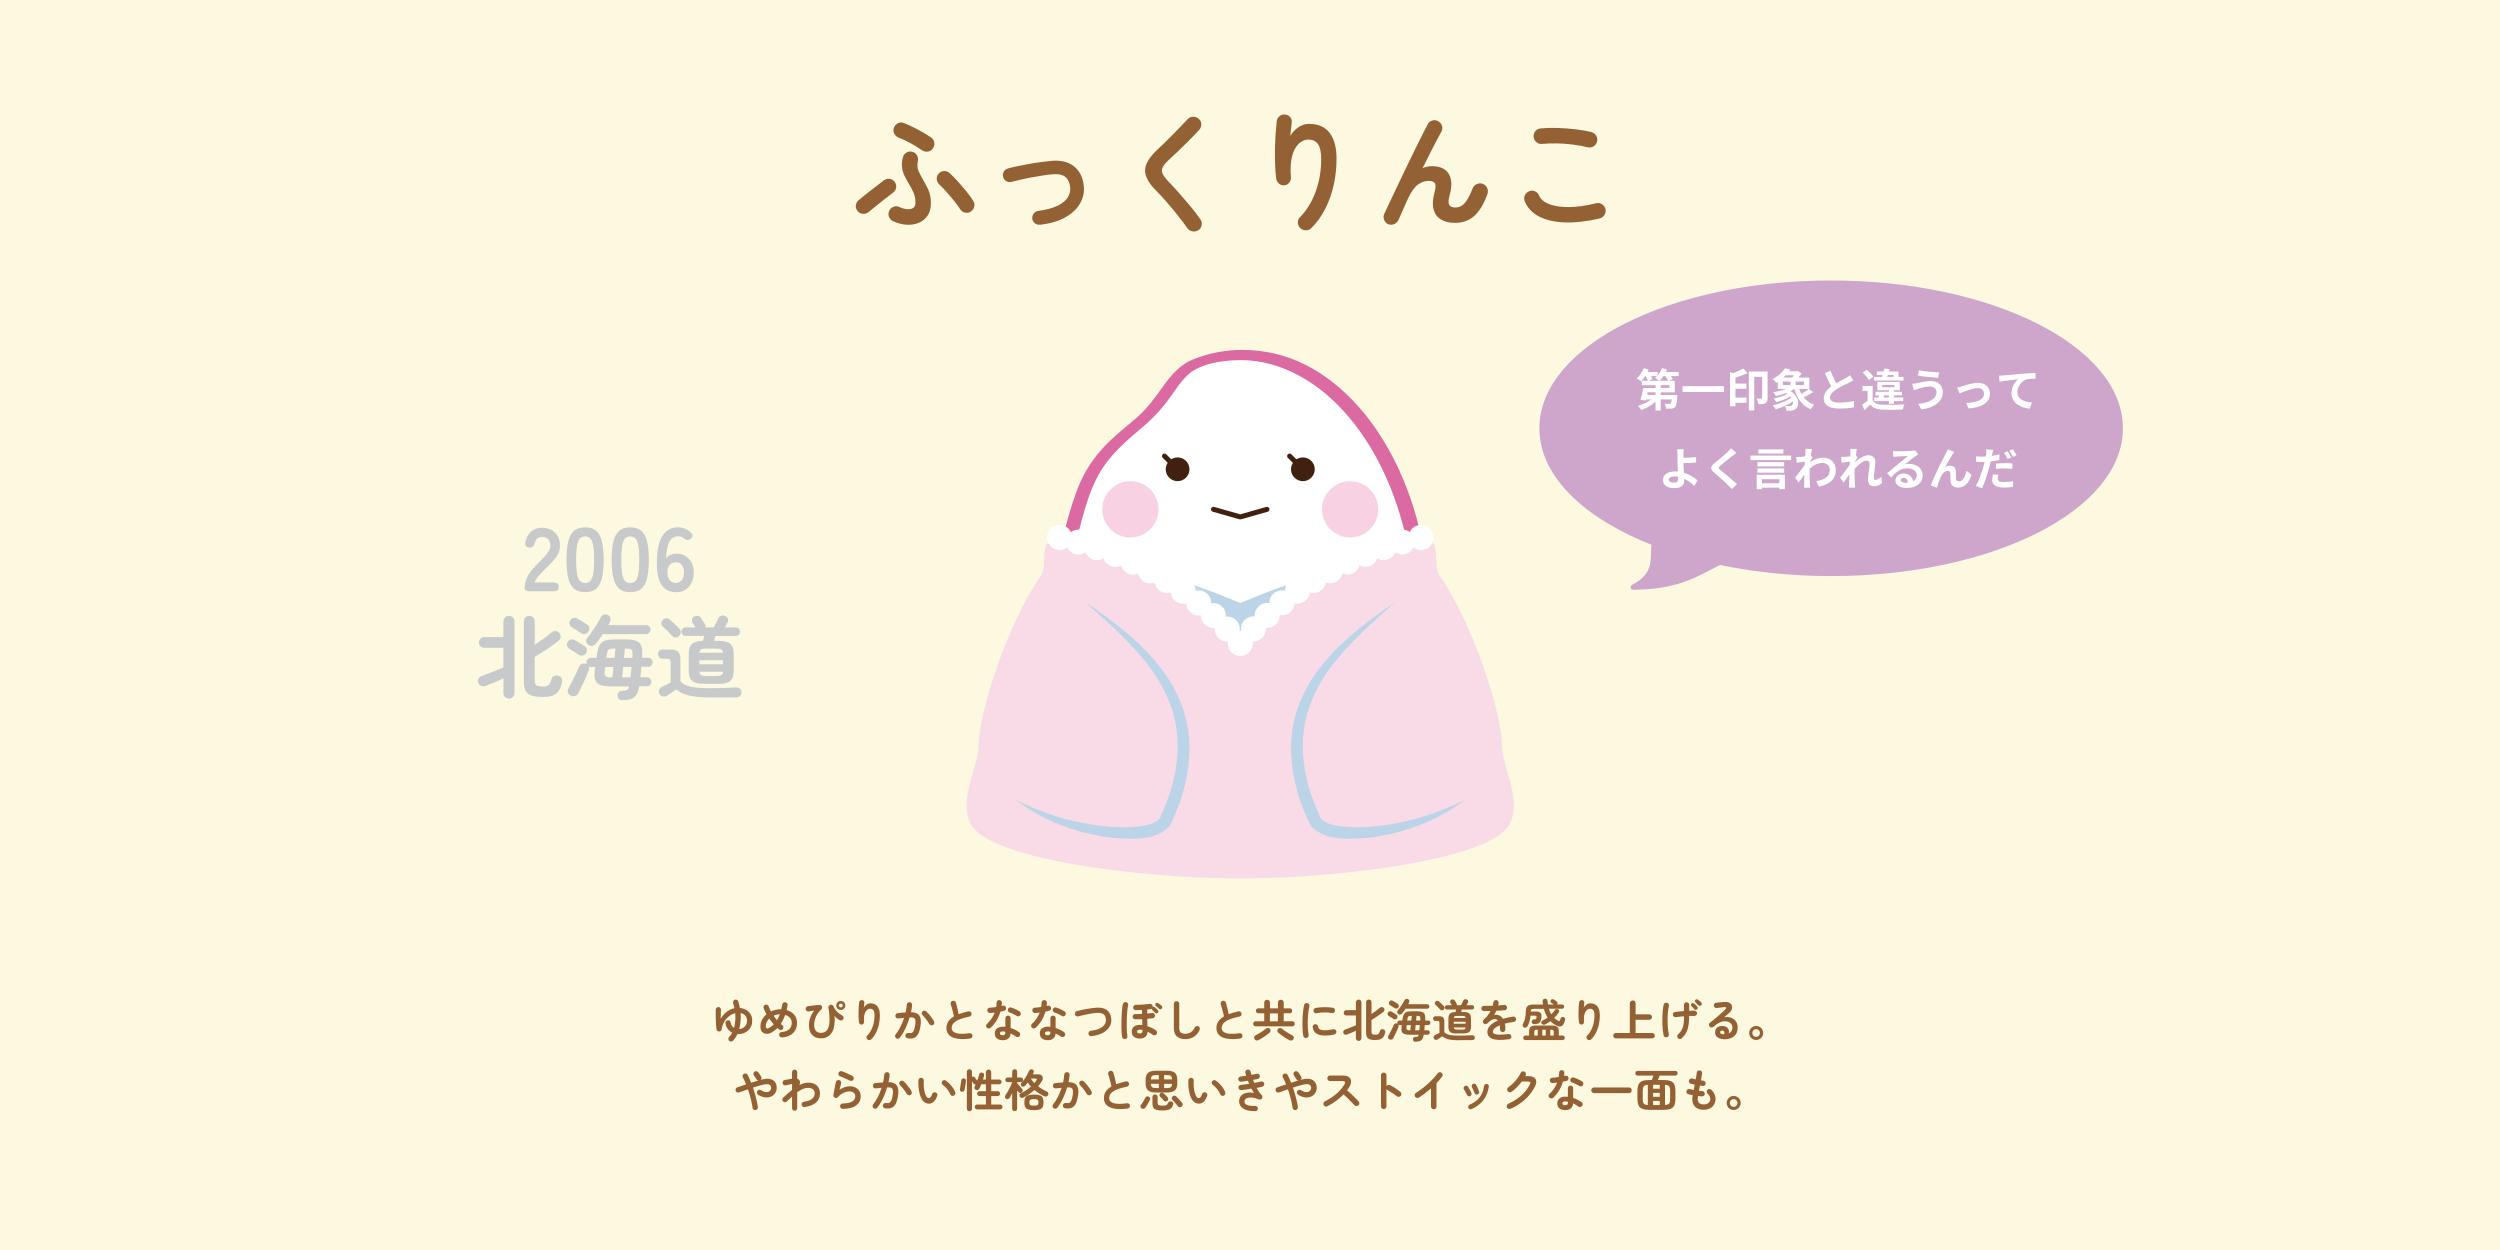 <?xml version="1.0" encoding="UTF-8"?><svg xmlns="http://www.w3.org/2000/svg" viewBox="0 0 600 300"><defs><style>.c{fill:#cea6cc;stroke:#cea6cc;}.c,.d,.e,.f,.g{stroke-linecap:round;stroke-linejoin:round;}.c,.e{stroke-width:1.2px;}.d{stroke-dasharray:0 0 0 4.65;}.d,.e,.f,.g{fill:none;}.d,.f,.g{stroke:#fff;stroke-width:6px;}.e{stroke:#40210f;}.h{fill:#f8d2e2;}.h,.i,.j,.k,.l,.m,.n,.o,.p{stroke-width:0px;}.i{fill:#f9dbe8;}.j{fill:#40210f;}.k{fill:#c8c9ca;}.l{fill:#db6aa3;}.m{fill:#bbd4e7;}.n{fill:#946134;}.o{fill:#fdf9e0;}.p{fill:#fff;}.f{stroke-dasharray:0 0 0 4.65;}</style></defs><g id="a"><rect class="o" width="600" height="300"/></g><g id="b"><path class="c" d="M439.47,67.91c-38.34,0-69.42,15.61-69.42,34.87,0,11.21,10.55,21.18,26.91,27.56-.39,3.75.88,7.52-5.02,10.59,10.19,0,14.9-2.88,20.74-5.97,8.25,1.73,17.3,2.7,26.8,2.7,38.34,0,69.42-15.61,69.42-34.87s-31.08-34.87-69.42-34.87Z"/><path class="n" d="M208.49,50.87c-.4.33-.85.48-1.36.45-.51-.03-.94-.24-1.29-.64-.33-.4-.48-.85-.44-1.36.04-.51.26-.93.65-1.26.37-.31.83-.69,1.37-1.12.54-.44,1.11-.88,1.7-1.34s1.15-.89,1.69-1.29c.53-.41.96-.74,1.29-1.01.42-.31.88-.44,1.39-.38.51.06.92.3,1.23.72.31.4.43.85.36,1.36-.07.51-.32.92-.73,1.23-.54.4-1.18.88-1.9,1.45s-1.45,1.14-2.15,1.72c-.71.57-1.31,1.07-1.81,1.48ZM214.38,53.11c-.46-.21-.79-.55-1-1.01s-.21-.94,0-1.42c.19-.48.53-.82,1.01-1.03.49-.21.96-.2,1.42.03,1.14.5,2.08.66,2.81.47s1.09-.68,1.09-1.47c0-.96-.17-1.81-.52-2.56s-.72-1.47-1.14-2.15c-.35-.58-.68-1.17-.97-1.78-.29-.6-.49-1.26-.59-1.97-.1-.71-.04-1.52.19-2.43.12-.5.41-.88.84-1.15.44-.27.9-.34,1.4-.22.5.12.88.41,1.14.84.26.44.34.92.23,1.43-.19.89-.13,1.68.17,2.37.3.69.66,1.38,1.08,2.09.44.73.86,1.53,1.26,2.4.41.87.61,1.96.61,3.24,0,1.19-.26,2.17-.78,2.95-.52.78-1.22,1.36-2.11,1.73-.88.38-1.86.53-2.92.47-1.06-.06-2.14-.34-3.24-.84ZM221.28,36.05c-.87-.6-1.8-1.17-2.78-1.7-.98-.53-1.89-.96-2.75-1.29-.48-.17-.84-.47-1.09-.92s-.3-.91-.16-1.39c.17-.5.48-.88.94-1.14.46-.26.93-.3,1.4-.11.71.27,1.47.6,2.28,1,.81.4,1.6.82,2.37,1.26.77.45,1.45.88,2.03,1.29.42.31.66.72.72,1.23s-.06.97-.37,1.39-.72.66-1.22.72c-.5.06-.96-.05-1.37-.34ZM232.98,50.8c-.44.27-.9.35-1.39.23-.49-.11-.88-.39-1.17-.83-.33-.54-.79-1.17-1.37-1.9-.58-.73-1.2-1.46-1.84-2.18-.65-.73-1.25-1.36-1.81-1.9-.37-.35-.57-.78-.59-1.28-.02-.5.15-.94.5-1.31.35-.37.79-.57,1.29-.58.51-.01.95.16,1.33.51.67.62,1.36,1.33,2.07,2.12.72.79,1.39,1.58,2.03,2.37.63.79,1.15,1.51,1.54,2.15.29.44.37.9.25,1.4-.12.5-.41.89-.84,1.19Z"/><path class="n" d="M249.61,53.92c-.46.06-.87-.05-1.23-.33-.36-.28-.58-.65-.64-1.11-.04-.46.08-.87.36-1.23.28-.36.65-.58,1.11-.64,1.98-.27,3.54-.7,4.7-1.28s1.96-1.27,2.42-2.06c.46-.79.62-1.61.5-2.46-.15-1.1-.55-1.9-1.22-2.4-.67-.5-1.61-.7-2.84-.59-.67.04-1.44.13-2.32.27-.88.13-1.79.29-2.73.45-.94.17-1.83.35-2.68.55-.85.2-1.59.38-2.22.55-.46.12-.88.08-1.28-.14s-.65-.56-.78-1.01c-.12-.44-.08-.86.14-1.26.22-.41.56-.67,1.01-.8.67-.19,1.45-.37,2.36-.56.9-.19,1.85-.37,2.84-.55.99-.18,1.96-.33,2.9-.45.95-.12,1.78-.22,2.51-.28,2.1-.17,3.82.25,5.15,1.26s2.13,2.48,2.4,4.42c.23,1.48,0,2.9-.69,4.26s-1.84,2.53-3.46,3.49c-1.62.97-3.72,1.61-6.3,1.92Z"/><path class="n" d="M287.61,55.23c-.42.29-.88.39-1.4.3-.52-.09-.93-.34-1.22-.73-.71-1.02-1.5-2.08-2.39-3.18-.88-1.1-1.76-2.16-2.64-3.17s-1.66-1.87-2.37-2.57c-1.23-1.21-2.05-2.34-2.46-3.4-.42-1.06-.41-2.12.03-3.17.44-1.05,1.3-2.18,2.59-3.38.44-.4.96-.89,1.58-1.5.61-.6,1.26-1.25,1.95-1.93.69-.69,1.35-1.37,2-2.06.64-.69,1.23-1.3,1.75-1.84.35-.38.8-.57,1.33-.58.53,0,.98.16,1.36.52.37.33.57.76.58,1.29.01.53-.16.98-.51,1.36-.73.79-1.53,1.63-2.42,2.51-.88.88-1.74,1.73-2.57,2.53-.83.8-1.55,1.47-2.15,2.01-.81.75-1.35,1.39-1.61,1.92-.26.53-.26,1.06,0,1.58.26.52.75,1.17,1.48,1.93.71.73,1.51,1.6,2.42,2.62.9,1.02,1.81,2.08,2.73,3.18.92,1.1,1.72,2.15,2.4,3.15.31.4.42.86.33,1.39-.09.53-.35.94-.76,1.23Z"/><path class="n" d="M312.1,54.77c-.37-.35-.58-.79-.61-1.31-.03-.52.14-.97.51-1.34,1.58-1.6,2.82-3.62,3.73-6.05s1.36-5.09,1.36-7.96c0-1.62-.26-2.8-.78-3.53-.52-.73-1.29-1.09-2.31-1.09-.83,0-1.6.34-2.31,1.01-.71.68-1.24,1.68-1.59,3.01-.35,1.33-.45,3.01-.28,5.02.04.48-.09.91-.39,1.29-.3.39-.69.6-1.17.64-.5.04-.93-.08-1.29-.38s-.59-.68-.67-1.15c-.15-1.08-.24-2.27-.28-3.57-.04-1.3-.05-2.6-.02-3.9.03-1.3.09-2.51.17-3.62.08-1.11.17-2.03.25-2.76.06-.5.29-.9.69-1.22.4-.31.84-.44,1.34-.37.52.06.93.28,1.23.65.3.38.41.83.33,1.37-.04.38-.1.85-.17,1.44-.07.58-.13,1.13-.17,1.65.48-.81,1.12-1.49,1.93-2.04.81-.55,1.65-.83,2.53-.83,2.23,0,3.89.72,4.99,2.17,1.1,1.45,1.65,3.51,1.65,6.19,0,2.14-.22,4.23-.67,6.26-.45,2.03-1.11,3.92-2,5.68-.88,1.76-1.99,3.31-3.32,4.66-.35.38-.8.57-1.33.58-.53,0-.98-.16-1.36-.52Z"/><path class="n" d="M333.16,53.8c-.46-.19-.78-.53-.97-1.03-.19-.5-.18-.98.03-1.44.35-.77.81-1.74,1.36-2.9s1.15-2.43,1.81-3.81c.65-1.37,1.33-2.78,2.01-4.21s1.36-2.83,2.03-4.18c.67-1.35,1.28-2.58,1.84-3.7s1.03-2.02,1.4-2.73c.23-.46.6-.75,1.11-.89.51-.14.98-.07,1.42.2.46.27.75.65.89,1.14s.07.96-.2,1.42c-.29.52-.67,1.23-1.14,2.12-.47.89-.99,1.9-1.56,3.03-.57,1.12-1.16,2.3-1.76,3.53.73-.31,1.47-.47,2.21-.47,1.98,0,3.33.62,4.07,1.87s.81,2.95.2,5.12c-.31,1.12-.34,1.89-.08,2.31.26.42.74.62,1.45.62.48,0,.94-.11,1.37-.33.44-.22.88-.66,1.34-1.33s.94-1.64,1.44-2.93c.19-.48.52-.82,1-1.03.48-.21.96-.23,1.44-.06.48.19.83.52,1.05,1s.23.97.05,1.47c-.83,2.33-1.87,4.06-3.1,5.2-1.24,1.13-2.81,1.7-4.73,1.7-1.31,0-2.41-.27-3.31-.81-.89-.54-1.49-1.36-1.78-2.45-.29-1.09-.21-2.46.25-4.1.29-1,.32-1.7.09-2.11-.23-.41-.71-.61-1.44-.61-.94,0-1.81.29-2.62.87-.81.58-1.6,1.67-2.37,3.28-.08.17-.23.49-.45.98-.22.49-.45,1.02-.7,1.61s-.48,1.11-.7,1.58c-.22.47-.36.79-.42.95-.21.48-.55.84-1.01,1.08-.47.24-.97.25-1.51.05Z"/><path class="n" d="M383.93,52.43c-3.14.73-5.94,1.04-8.41.95-2.46-.09-4.51-.57-6.15-1.42-1.63-.85-2.77-2.06-3.42-3.62-.21-.48-.21-.96,0-1.43.21-.48.55-.81,1.03-1,.48-.21.95-.21,1.42,0,.47.21.8.55.98,1.03.4.89,1.21,1.58,2.43,2.06,1.23.48,2.8.71,4.73.7,1.92-.01,4.1-.32,6.54-.92.5-.12.97-.05,1.4.23.44.28.72.67.84,1.17.1.5.02.97-.25,1.4-.27.44-.66.72-1.15.84ZM381.05,35.36c-1.12-.29-2.32-.51-3.6-.67s-2.54-.24-3.79-.27c-1.25-.02-2.41.02-3.49.12-.52.06-.98-.06-1.39-.38-.41-.31-.64-.73-.7-1.25-.06-.52.06-.98.37-1.39.31-.4.73-.64,1.25-.7,1.25-.12,2.62-.16,4.12-.11,1.5.05,2.96.16,4.38.33s2.67.38,3.73.65c.5.15.88.43,1.15.86s.34.89.22,1.39c-.1.5-.38.89-.83,1.17s-.92.36-1.42.23Z"/><path class="n" d="M175,249.77c-.12-.12-.19-.27-.19-.45,0-.18.06-.33.18-.45.3-.28.54-.62.73-1.03-.4-.2-.75-.49-1.04-.86-.29-.38-.48-.84-.56-1.38-.03-.17,0-.33.1-.47.09-.14.23-.23.4-.26.18-.04.34,0,.48.1.14.1.22.24.25.41.06.32.16.58.3.8.14.22.31.39.51.52.15-.53.25-1.1.3-1.71.05-.6.05-1.21-.01-1.83-.4.09-.79.26-1.16.5-.37.24-.7.54-1,.89-.3.35-.54.74-.73,1.16-.19.42-.31.87-.37,1.33-.02.16-.09.29-.21.38-.12.1-.26.14-.42.14-.16,0-.29-.07-.41-.17-.11-.11-.18-.24-.2-.4-.04-.38-.08-.79-.11-1.23s-.05-.87-.06-1.3c-.01-.43-.02-.83-.02-1.21s0-.69.02-.95c.01-.18.08-.33.21-.45s.28-.17.45-.16c.18,0,.33.08.44.21.11.13.17.28.15.46,0,.23-.02.54-.04.92-.02.38-.03.79-.03,1.24.39-.68.87-1.25,1.45-1.69s1.19-.73,1.85-.86c-.04-.21-.08-.42-.14-.62-.05-.21-.11-.41-.18-.6-.06-.17-.04-.33.04-.49.08-.16.21-.27.37-.33.17-.06.34-.04.51.04.17.08.27.21.32.37.17.51.29,1.03.38,1.57.59.06,1.11.22,1.56.49.45.27.79.62,1.04,1.05.25.44.37.94.37,1.52,0,.5-.09.96-.27,1.36-.18.4-.43.74-.73,1.01-.31.27-.67.48-1.07.63-.4.14-.83.22-1.27.22h-.11s-.07,0-.11-.01c-.14.31-.29.6-.48.88s-.38.52-.59.73c-.13.12-.28.18-.46.18s-.33-.06-.46-.18ZM177.41,246.98c.36-.03.68-.13.96-.3.28-.17.5-.41.67-.7.17-.29.25-.63.25-1.02,0-.49-.14-.89-.42-1.21s-.66-.53-1.12-.62c.04.66.04,1.32-.02,1.98-.05.66-.16,1.28-.32,1.88Z"/><path class="n" d="M187.68,248.98c-.18,0-.34-.04-.47-.16-.13-.11-.21-.26-.22-.44-.01-.18.04-.34.15-.47s.26-.21.44-.22c.78-.06,1.39-.28,1.81-.65.42-.38.63-.9.63-1.57,0-.45-.14-.84-.42-1.17-.28-.33-.67-.57-1.16-.72-.28.81-.63,1.53-1.06,2.16.06.05.13.1.19.15s.13.1.18.14c.14.1.23.24.26.42.03.18,0,.34-.1.49-.1.14-.24.23-.42.27-.18.03-.34,0-.48-.11-.15-.11-.3-.23-.45-.36-.2.21-.42.4-.65.57-.23.17-.47.33-.72.48-.45.25-.88.35-1.29.32s-.75-.19-1.01-.48-.39-.7-.39-1.23c0-.61.13-1.17.4-1.68.27-.51.62-.95,1.06-1.31-.29-.51-.52-1-.69-1.46-.06-.17-.06-.33.03-.49.08-.16.21-.27.37-.33.17-.06.33-.05.49.03.16.08.27.2.33.37.06.19.14.39.23.59.09.2.19.41.3.62.35-.17.73-.29,1.12-.38.39-.09.79-.13,1.19-.13h.16c.05-.19.1-.38.14-.57.04-.19.08-.39.11-.59.03-.18.12-.32.26-.43.14-.11.31-.14.49-.1.17.03.31.12.42.26.1.14.14.31.11.49-.03.19-.06.38-.11.57-.04.19-.09.37-.13.56.78.22,1.39.59,1.84,1.13.45.54.67,1.18.67,1.93,0,.67-.14,1.26-.43,1.77-.29.51-.7.91-1.24,1.21-.54.3-1.19.48-1.95.53ZM184.59,246.7c.4-.22.77-.5,1.11-.85-.39-.45-.75-.91-1.08-1.4-.56.56-.84,1.2-.84,1.9,0,.22.07.37.22.45s.34.05.59-.09ZM186.48,244.83c.12-.21.24-.43.36-.66s.22-.48.31-.75c-.28.01-.55.05-.79.11-.25.06-.48.13-.7.23.24.38.52.73.82,1.08Z"/><path class="n" d="M197.05,249.2c-.53,0-1.02-.11-1.46-.32-.44-.22-.79-.56-1.05-1.03-.26-.47-.39-1.08-.39-1.84,0-.57.11-1.16.32-1.77.22-.61.53-1.19.94-1.73-.21.04-.43.08-.65.12-.23.05-.44.09-.65.12-.17.03-.33,0-.48-.1-.15-.1-.24-.23-.26-.41-.03-.18,0-.34.1-.49.1-.14.24-.23.42-.26.24-.04.53-.08.86-.12s.66-.08,1-.11.64-.06.92-.07c.14,0,.26.03.37.1.11.08.19.18.24.31.05.12.05.26,0,.4-.05.14-.13.27-.25.37-.35.28-.64.62-.89,1.03-.25.4-.43.83-.56,1.27-.13.44-.19.87-.19,1.27,0,.7.16,1.2.45,1.5s.69.45,1.19.45c.66,0,1.17-.26,1.53-.78s.53-1.36.53-2.52c0-.38-.02-.81-.06-1.28-.04-.47-.12-.95-.22-1.43-.03-.17,0-.32.1-.46.09-.14.22-.23.38-.28.17-.04.32-.03.47.05s.25.2.3.36c.17.45.44.86.81,1.24.37.38.79.68,1.24.91.16.08.26.2.32.37.05.17.04.33-.04.49-.07.16-.19.26-.36.32-.17.05-.34.04-.5-.03-.22-.12-.45-.27-.67-.45s-.42-.38-.59-.58c.01.16.03.32.04.48s.02.32.02.46c0,1.48-.29,2.59-.89,3.33-.59.74-1.39,1.11-2.39,1.11ZM201.79,242.4c-.3,0-.56-.11-.77-.32-.21-.21-.32-.47-.32-.77s.11-.56.32-.77.47-.32.77-.32.56.11.77.32.32.47.32.77-.11.56-.32.77c-.21.21-.47.32-.77.32ZM201.79,241.78c.13,0,.24-.04.33-.13s.14-.2.14-.33-.05-.24-.14-.33-.2-.14-.33-.14-.24.05-.33.14c-.09.09-.14.2-.14.33s.04.24.14.33c.09.09.2.13.33.13Z"/><path class="n" d="M208.16,249.45c-.13-.12-.2-.27-.21-.45-.01-.18.05-.33.18-.46.55-.55.98-1.25,1.29-2.09.31-.84.47-1.76.47-2.75,0-.56-.09-.97-.27-1.22-.18-.25-.45-.38-.8-.38-.29,0-.55.12-.8.35-.24.23-.43.58-.55,1.04-.12.46-.15,1.04-.1,1.74.01.17-.03.32-.13.45-.1.13-.24.21-.41.22-.17.02-.32-.03-.45-.13-.13-.1-.2-.23-.23-.4-.05-.37-.08-.79-.1-1.24-.01-.45-.02-.9,0-1.35.01-.45.03-.87.06-1.25.03-.39.06-.71.09-.96.02-.17.1-.31.24-.42.14-.11.29-.15.46-.13.18.02.32.1.43.23.1.13.14.29.11.48-.01.13-.03.29-.06.5s-.04.39-.06.57c.17-.28.39-.52.67-.71s.57-.29.88-.29c.77,0,1.35.25,1.73.75.38.5.57,1.21.57,2.14,0,.74-.08,1.46-.23,2.17s-.39,1.36-.69,1.97c-.31.61-.69,1.15-1.15,1.61-.12.13-.28.2-.46.2-.18,0-.34-.06-.47-.18Z"/><path class="n" d="M217.84,249.2c-.18-.02-.32-.1-.43-.24-.11-.14-.15-.3-.13-.48.03-.18.11-.32.25-.43.14-.11.3-.15.47-.13.23.03.43.03.6.02.17-.02.33-.09.46-.22.13-.13.25-.34.35-.64.1-.3.19-.7.26-1.22.06-.45.07-.81.01-1.06s-.19-.43-.41-.53c-.22-.1-.54-.13-.96-.1-.17.59-.38,1.18-.62,1.77s-.5,1.15-.79,1.68c-.29.53-.61,1.01-.94,1.43-.11.14-.25.22-.43.24-.18.02-.34-.02-.48-.12-.14-.12-.22-.26-.24-.44-.02-.18.02-.33.14-.47.42-.52.81-1.13,1.16-1.82.35-.7.64-1.42.88-2.16-.22.03-.45.06-.69.08-.23.02-.47.05-.7.07-.17.02-.33-.03-.47-.14s-.22-.25-.24-.43c-.01-.18.03-.34.15-.48.11-.14.25-.22.43-.23.31-.04.62-.07.94-.09.32-.02.63-.04.93-.06.15-.66.24-1.28.28-1.86.01-.18.09-.33.22-.45.13-.12.28-.17.46-.16.18,0,.33.08.45.21.12.13.17.29.16.47-.02.27-.06.54-.1.83-.05.29-.1.58-.17.89.99.01,1.65.28,2,.79s.45,1.29.3,2.32c-.12.89-.3,1.58-.56,2.07-.26.49-.59.82-1,.98-.41.16-.92.2-1.53.12ZM223.91,246c-.16.09-.32.11-.49.05-.17-.05-.3-.15-.39-.3-.12-.23-.28-.47-.46-.73-.19-.26-.38-.51-.58-.75-.2-.24-.39-.45-.57-.62-.13-.12-.2-.27-.21-.44,0-.17.05-.32.17-.45.12-.13.27-.2.45-.21.18,0,.33.05.46.17.23.22.46.46.7.74s.45.56.66.85c.21.29.38.56.51.82.09.16.12.32.06.5-.05.17-.16.3-.31.38Z"/><path class="n" d="M232.84,249.25c-1.16.16-2.17.17-3.02.05-.86-.13-1.52-.4-1.98-.83s-.7-1-.7-1.73c0-.63.16-1.18.48-1.63s.77-.84,1.33-1.17c-.05-.28-.12-.6-.22-.96-.09-.36-.19-.72-.29-1.08-.1-.36-.19-.66-.27-.9-.05-.17-.03-.33.06-.49s.22-.26.38-.31c.18-.05.35-.03.5.06s.26.22.31.39c.12.42.24.87.36,1.36.12.49.22.95.3,1.4.35-.14.71-.26,1.1-.37.39-.11.79-.21,1.21-.31.17-.04.33-.02.49.08s.24.23.28.4c.04.18,0,.34-.09.49-.09.15-.23.24-.4.28-.9.19-1.63.39-2.19.6s-.99.44-1.29.67c-.3.23-.5.47-.62.72-.11.25-.17.51-.17.77,0,.57.35.97,1.04,1.2.69.23,1.77.24,3.23.03.18-.03.34.01.48.12.14.11.22.25.24.43.02.18-.02.34-.13.48-.11.14-.25.22-.43.24Z"/><path class="n" d="M237.77,246.66c-.14.12-.29.17-.47.17s-.33-.06-.45-.18c-.13-.13-.19-.29-.19-.47s.07-.33.21-.45c.41-.37.77-.79,1.09-1.25.31-.47.57-.95.77-1.46-.19.03-.38.05-.57.06-.18.02-.36.03-.52.04-.19,0-.35-.05-.48-.16-.13-.12-.2-.27-.21-.48,0-.18.05-.33.16-.45.12-.12.27-.18.48-.19.23-.01.47-.04.73-.06.26-.03.51-.06.77-.1.04-.17.06-.33.07-.51.01-.17.02-.34.02-.5,0-.18.06-.33.18-.46.12-.13.27-.19.45-.19s.33.06.46.19c.13.12.19.28.18.46,0,.24-.03.5-.06.77.05-.01.1-.03.15-.04.05-.01.09-.02.13-.03.18-.04.35-.02.5.06.15.09.24.22.28.41.04.18,0,.34-.09.49-.1.14-.23.24-.41.28-.12.03-.25.06-.39.09-.15.03-.3.06-.46.09-.22.76-.53,1.47-.93,2.14-.4.67-.87,1.24-1.4,1.72ZM240.64,249.65c-.55,0-1-.14-1.36-.42s-.53-.69-.53-1.22c0-.49.17-.88.52-1.17.35-.29.81-.44,1.39-.44.22,0,.42,0,.63.03v-2.04c0-.19.06-.34.18-.46.12-.12.27-.18.45-.18s.33.06.45.18c.12.12.18.28.18.46v2.33c.39.12.76.27,1.11.45.35.18.66.36.92.55.14.11.23.25.26.43.03.18-.01.34-.12.48-.1.14-.24.23-.42.26-.18.03-.34,0-.48-.11-.17-.14-.37-.27-.59-.39s-.45-.24-.69-.35c-.04.53-.23.93-.55,1.2-.32.28-.78.42-1.37.42ZM240.63,248.46c.24,0,.41-.05.51-.16.1-.11.15-.27.15-.5v-.18c-.12-.03-.23-.05-.34-.06-.11,0-.22-.02-.32-.02-.22,0-.39.04-.49.12s-.16.2-.16.34c0,.14.05.25.15.33.1.08.27.12.5.12ZM244,243.8c-.23-.14-.5-.29-.82-.44-.31-.15-.59-.26-.83-.33-.17-.06-.3-.16-.39-.3-.09-.14-.12-.3-.08-.47.04-.17.13-.31.29-.4.15-.09.32-.11.49-.06.22.06.45.14.71.25.26.11.51.22.75.35.24.12.44.24.6.35.14.09.23.23.26.41.03.18,0,.35-.1.5-.09.14-.23.23-.4.26-.18.03-.34,0-.49-.09Z"/><path class="n" d="M248.57,246.66c-.14.12-.29.17-.47.17s-.33-.06-.45-.18c-.13-.13-.19-.29-.19-.47s.07-.33.21-.45c.41-.37.77-.79,1.09-1.25.31-.47.57-.95.77-1.46-.19.03-.38.05-.57.06-.18.02-.36.03-.52.04-.19,0-.35-.05-.48-.16-.13-.12-.2-.27-.21-.48,0-.18.05-.33.16-.45.12-.12.27-.18.48-.19.23-.01.47-.04.73-.06.26-.03.51-.06.77-.1.04-.17.06-.33.07-.51.01-.17.02-.34.02-.5,0-.18.06-.33.18-.46.12-.13.27-.19.45-.19s.33.06.46.19c.13.12.19.28.18.46,0,.24-.03.5-.06.77.05-.01.1-.03.15-.04.05-.01.09-.02.13-.03.18-.04.35-.02.5.06.15.09.24.22.28.41.04.18,0,.34-.09.49-.1.14-.23.24-.41.28-.12.03-.25.06-.39.09-.15.03-.3.06-.46.09-.22.76-.53,1.47-.93,2.14-.4.67-.87,1.24-1.4,1.72ZM251.44,249.65c-.55,0-1-.14-1.36-.42s-.53-.69-.53-1.22c0-.49.17-.88.52-1.17.35-.29.81-.44,1.39-.44.22,0,.42,0,.63.03v-2.04c0-.19.06-.34.18-.46.12-.12.27-.18.45-.18s.33.06.45.18c.12.12.18.28.18.46v2.33c.39.12.76.27,1.11.45.35.18.66.36.92.55.14.11.23.25.26.43.03.18-.01.34-.12.48-.1.14-.24.23-.42.26-.18.03-.34,0-.48-.11-.17-.14-.37-.27-.59-.39s-.45-.24-.69-.35c-.04.53-.23.93-.55,1.2-.32.28-.78.42-1.37.42ZM251.43,248.46c.24,0,.41-.05.51-.16.1-.11.15-.27.15-.5v-.18c-.12-.03-.23-.05-.34-.06-.11,0-.22-.02-.32-.02-.22,0-.39.04-.49.12s-.16.2-.16.34c0,.14.05.25.15.33.1.08.27.12.5.12ZM254.8,243.8c-.23-.14-.5-.29-.82-.44-.31-.15-.59-.26-.83-.33-.17-.06-.3-.16-.39-.3-.09-.14-.12-.3-.08-.47.04-.17.13-.31.29-.4.15-.09.32-.11.49-.06.22.06.45.14.71.25.26.11.51.22.75.35.24.12.44.24.6.35.14.09.23.23.26.41.03.18,0,.35-.1.5-.09.14-.23.23-.4.26-.18.03-.34,0-.49-.09Z"/><path class="n" d="M261.97,248.68c-.18.02-.34-.02-.49-.13-.14-.11-.23-.25-.25-.43s.02-.34.13-.49c.11-.14.25-.23.43-.25.89-.11,1.61-.29,2.15-.55.54-.26.93-.57,1.17-.95s.34-.78.31-1.21c-.04-.58-.23-1-.59-1.26-.36-.26-.93-.37-1.7-.31-.31.02-.66.06-1.04.12-.38.06-.77.13-1.17.21-.4.08-.78.16-1.15.25s-.69.17-.98.25c-.17.05-.34.03-.49-.06-.16-.09-.26-.22-.31-.39-.05-.18-.03-.35.06-.51.09-.16.22-.26.39-.31.31-.09.66-.17,1.05-.25.39-.08.79-.16,1.21-.24s.83-.14,1.24-.2c.4-.06.77-.1,1.1-.12,1.16-.09,2.04.11,2.65.59.6.48.94,1.19,1.02,2.13.05.67-.09,1.29-.43,1.86s-.86,1.05-1.58,1.45c-.72.39-1.63.66-2.74.79Z"/><path class="n" d="M270.05,249.36c-.18.03-.34,0-.49-.1-.14-.1-.23-.24-.27-.42-.04-.24-.08-.56-.1-.96-.02-.4-.04-.85-.04-1.35s0-1.02,0-1.55c.01-.54.03-1.06.06-1.57s.07-.97.11-1.39.1-.76.17-1.03c.04-.17.14-.31.29-.4s.31-.12.49-.08c.17.04.31.13.4.29.09.15.12.32.08.49-.08.32-.14.74-.19,1.24-.05.5-.09,1.04-.11,1.62s-.04,1.16-.04,1.73.01,1.1.04,1.58.07.87.12,1.16c.04.18,0,.34-.1.49-.1.14-.24.23-.42.26ZM273.54,249.25c-.58,0-1.05-.14-1.4-.42-.35-.28-.52-.69-.52-1.23,0-.5.17-.9.52-1.2.35-.29.83-.44,1.44-.44.19,0,.39.01.58.03,0-.22-.01-.44-.02-.68,0-.24-.01-.48-.03-.72-.33.02-.65.04-.95.04s-.54,0-.73,0c-.18,0-.33-.08-.44-.21-.12-.13-.17-.28-.16-.45.01-.18.08-.33.21-.44s.28-.17.45-.16c.18,0,.41,0,.69,0,.28,0,.58-.03.91-.05,0-.17-.01-.33-.01-.49s0-.31-.01-.45c-.27.02-.53.03-.79.04-.26.01-.5.02-.71.02-.18,0-.33-.06-.45-.2-.12-.13-.17-.28-.17-.46,0-.17.07-.32.2-.44.13-.12.28-.18.45-.18.32,0,.68-.01,1.09-.03.41-.02.82-.05,1.21-.09.4-.04.74-.07,1.02-.11.17-.03.33,0,.47.11.14.1.22.24.25.41,0,.03.01.06.01.09v.1c.15-.06.3-.04.44.07.12.08.25.19.41.32.15.14.28.27.38.39.09.09.14.2.13.33,0,.13-.06.24-.15.34-.09.09-.2.14-.33.13s-.24-.06-.33-.15c-.09-.1-.21-.22-.34-.36s-.26-.26-.37-.37c-.06-.07-.1-.15-.12-.25-.06.04-.15.08-.25.1-.12,0-.24.02-.37.04-.13.02-.27.03-.42.05,0,.15,0,.31,0,.47s0,.33,0,.49c.23-.02.44-.04.64-.06.2-.02.37-.04.5-.06.17-.03.33,0,.47.11.14.1.23.24.25.41.04.17,0,.33-.1.47-.1.14-.24.22-.42.25-.16.03-.35.05-.58.08-.23.03-.47.05-.74.07,0,.32.01.64.02.94,0,.3.01.58.02.83.4.13.78.28,1.13.46.35.18.66.36.91.55.14.11.23.25.26.43s0,.34-.11.49c-.1.14-.24.22-.42.26-.18.04-.34,0-.48-.11-.37-.27-.79-.52-1.27-.75-.06,1.1-.71,1.65-1.92,1.65ZM273.54,248.04c.45,0,.67-.21.67-.65,0-.02,0-.05,0-.09,0-.04,0-.08,0-.12-.22-.04-.44-.07-.66-.07-.23,0-.4.04-.5.14-.1.09-.15.2-.15.34s.05.25.15.32.26.12.5.12ZM278.15,242.1c-.09-.1-.21-.22-.36-.35-.14-.13-.28-.24-.4-.33-.07-.07-.12-.16-.13-.28-.01-.12.01-.23.09-.32.08-.09.17-.14.29-.15.11-.01.21.01.31.08.12.07.26.17.43.3s.3.24.42.35c.1.09.15.2.15.33s-.04.24-.12.34c-.08.09-.19.15-.32.16-.13.01-.25-.03-.35-.12Z"/><path class="n" d="M284.5,249.4c-.86,0-1.54-.21-2.04-.64-.49-.43-.74-1.12-.74-2.07v-5.76c0-.18.06-.33.19-.46.13-.13.28-.19.46-.19s.33.06.46.19c.13.12.19.28.19.46v5.76c0,.53.12.9.36,1.11.24.21.61.31,1.12.31.45,0,.87-.12,1.26-.36.39-.24.71-.62.96-1.14.08-.17.21-.28.38-.33.17-.06.34-.05.5.03.17.07.28.19.33.37.05.17.04.34-.03.51-.32.71-.78,1.26-1.39,1.64-.61.38-1.28.57-2,.57Z"/><path class="n" d="M297.64,249.25c-1.16.16-2.17.17-3.02.05-.86-.13-1.52-.4-1.98-.83s-.7-1-.7-1.73c0-.63.16-1.18.48-1.63s.77-.84,1.33-1.17c-.05-.28-.12-.6-.22-.96-.09-.36-.19-.72-.29-1.08-.1-.36-.19-.66-.27-.9-.05-.17-.03-.33.06-.49s.22-.26.38-.31c.18-.05.35-.03.5.06s.26.22.31.39c.12.42.24.87.36,1.36.12.49.22.95.3,1.4.35-.14.71-.26,1.1-.37.39-.11.79-.21,1.21-.31.17-.04.33-.02.49.08s.24.23.28.4c.04.18,0,.34-.09.49-.09.15-.23.24-.4.28-.9.19-1.63.39-2.19.6s-.99.44-1.29.67c-.3.23-.5.47-.62.72-.11.25-.17.51-.17.77,0,.57.35.97,1.04,1.2.69.23,1.77.24,3.23.03.18-.03.34.01.48.12.14.11.22.25.24.43.02.18-.02.34-.13.48-.11.14-.25.22-.43.24Z"/><path class="n" d="M301.35,246.32c-.16,0-.3-.06-.42-.18-.12-.12-.18-.26-.18-.43s.06-.31.18-.43c.12-.12.26-.18.42-.18h2.06v-1.91h-1.43c-.16,0-.3-.06-.41-.18-.12-.12-.17-.26-.17-.42,0-.17.06-.31.17-.42s.25-.17.41-.17h1.43v-1.38c0-.21.07-.38.21-.5.14-.12.3-.18.49-.18s.35.06.48.18c.13.12.2.29.2.5v1.38h1.92v-1.38c0-.21.07-.38.21-.5.14-.12.3-.18.49-.18s.35.06.48.18c.13.12.2.29.2.5v1.38h1.45c.17,0,.3.06.42.17s.17.26.17.42-.06.3-.17.42c-.11.12-.25.18-.42.18h-1.45v1.91h2.07c.17,0,.31.06.42.18s.17.26.17.43-.06.31-.17.43-.26.18-.42.18h-8.8ZM302.11,249.6c-.18.09-.37.13-.56.11s-.35-.12-.47-.31c-.1-.17-.12-.34-.07-.54.05-.19.16-.32.32-.39.26-.12.55-.28.86-.46.31-.19.62-.38.92-.59.3-.21.55-.39.76-.57.14-.12.3-.17.48-.16.18.02.32.1.43.23.12.14.17.3.16.47s-.09.32-.22.43c-.22.2-.49.4-.79.63-.3.22-.61.43-.93.63s-.61.37-.89.5ZM304.78,245.12h1.92v-1.91h-1.92v1.91ZM309.37,249.6c-.26-.14-.55-.3-.87-.5s-.63-.41-.93-.63c-.3-.22-.57-.43-.79-.63-.13-.12-.2-.26-.22-.43s.03-.33.15-.47c.11-.14.26-.21.44-.23.18-.02.34.03.48.16.22.18.48.37.78.57s.6.39.91.58.59.34.85.47c.17.07.27.2.32.39.05.19.02.37-.09.54-.12.19-.27.29-.46.31s-.38-.02-.57-.11Z"/><path class="n" d="M313.54,249.11c-.18.03-.34,0-.49-.11s-.23-.24-.27-.41c-.06-.37-.12-.79-.15-1.28s-.05-1-.05-1.54.01-1.08.04-1.63.07-1.07.14-1.57c.06-.5.13-.95.22-1.34.04-.17.13-.31.28-.4.15-.1.31-.13.49-.09.17.04.31.14.41.29.1.15.13.31.09.49-.12.51-.21,1.07-.27,1.66s-.11,1.2-.12,1.82c-.02.62,0,1.21.03,1.79.04.58.1,1.11.18,1.58.04.17,0,.33-.1.48-.1.14-.24.23-.42.27ZM317.97,248.53c-.94,0-1.63-.17-2.09-.51-.46-.34-.73-.83-.83-1.49-.03-.17,0-.33.11-.47s.25-.23.43-.26c.17-.02.33.02.48.12.14.1.23.25.26.43.04.31.19.54.44.69.25.15.66.23,1.23.23s1.19-.08,1.95-.25c.17-.04.33-.01.49.09.15.1.24.24.28.41.04.17,0,.33-.1.48-.1.15-.24.24-.41.29-.39.09-.78.16-1.16.19-.39.04-.75.05-1.09.05ZM315.99,243.18c-.17.04-.33,0-.48-.09-.15-.1-.24-.24-.28-.42-.04-.17,0-.33.09-.49.1-.15.24-.24.42-.27.4-.08.85-.13,1.35-.16.5-.03.99-.03,1.48-.01.49.02.92.06,1.3.12.18.03.32.12.42.26.1.15.13.31.1.49-.03.18-.12.32-.26.42-.15.1-.31.13-.48.1-.58-.1-1.19-.15-1.81-.15s-1.24.06-1.84.18Z"/><path class="n" d="M326.06,249.81c-.18,0-.33-.06-.46-.18-.13-.12-.19-.28-.19-.48v-1.76c-.22.1-.46.21-.72.32-.26.11-.51.22-.76.32-.25.1-.47.19-.66.26-.2.07-.38.07-.54,0-.16-.08-.27-.2-.33-.37-.06-.17-.05-.34.03-.49.08-.15.21-.26.4-.33.14-.05.31-.12.53-.2s.45-.17.7-.28.49-.2.73-.3c.24-.1.45-.18.63-.25v-2.35h-2.3c-.18,0-.33-.06-.45-.18-.12-.12-.18-.27-.18-.45s.06-.33.18-.46c.12-.13.27-.19.45-.19h2.3v-1.87c0-.2.06-.36.19-.49.13-.12.28-.18.46-.18s.35.06.48.18c.13.12.19.28.19.49v8.6c0,.2-.06.36-.19.48-.13.12-.29.18-.48.18ZM330.13,249.62c-.55,0-1-.05-1.33-.16-.33-.11-.58-.3-.72-.57-.15-.27-.22-.64-.22-1.11v-7.25c0-.2.06-.36.19-.47s.28-.17.46-.17.33.06.46.17.19.27.19.47v2.83c.35-.24.7-.49,1.07-.76.37-.27.66-.5.89-.7.14-.13.31-.2.49-.21s.34.06.48.21c.12.13.19.28.19.46,0,.18-.07.34-.22.46-.24.19-.53.41-.88.65s-.7.48-1.05.71c-.36.23-.68.43-.97.6v2.83c0,.29.07.49.21.58.14.09.4.14.78.14.32,0,.55-.06.69-.19.14-.13.25-.34.32-.65.04-.19.15-.33.31-.42s.34-.09.52-.04c.19.05.32.14.39.28s.09.3.05.49c-.12.64-.35,1.1-.7,1.38-.35.28-.88.42-1.59.42Z"/><path class="n" d="M334.43,244.55c-.08-.06-.19-.13-.34-.22-.15-.09-.29-.18-.44-.28s-.26-.17-.35-.22c-.14-.08-.23-.2-.27-.35-.04-.16-.03-.3.05-.45.08-.15.2-.25.36-.3.16-.05.32-.04.47.04.08.04.2.11.36.21.16.09.32.19.48.29s.28.17.36.23c.16.09.25.23.29.4s0,.33-.1.49c-.09.14-.23.22-.4.26-.17.04-.33,0-.48-.1ZM339.68,250.02c-.16,0-.3-.05-.41-.15s-.18-.24-.18-.42c0-.17.04-.31.16-.42.11-.1.26-.16.44-.17.27-.01.46-.05.57-.1s.18-.19.23-.42h-2.1c-.58,0-1.03-.06-1.35-.18-.32-.12-.52-.32-.62-.6-.09-.29-.11-.68-.04-1.17l.04-.38h-.53c-.09,0-.17-.02-.25-.06.06.14.06.31-.01.5-.06.19-.15.4-.25.65-.1.25-.22.5-.34.75-.12.26-.24.5-.36.73s-.22.43-.3.6c-.09.16-.22.27-.41.32-.19.06-.36.04-.52-.05-.16-.09-.26-.22-.31-.38-.05-.16-.02-.32.07-.48.12-.21.26-.48.43-.8.16-.32.32-.64.48-.97.16-.33.29-.61.39-.86.06-.16.18-.27.34-.33s.32-.06.48.02c.01,0,.03.02.04.02.01,0,.02.02.03.02,0-.04-.02-.07-.03-.11-.01-.04-.02-.07-.02-.11,0-.15.05-.28.16-.39.1-.11.23-.16.37-.16h.68c.01-.07.02-.14.03-.21s.01-.13.02-.18c.08-.5.19-.89.34-1.15s.37-.44.67-.53c.3-.09.71-.14,1.25-.14h1.2c.53,0,.95.05,1.25.17s.51.3.62.58c.11.27.15.66.12,1.16l-.02.3h.72c.15,0,.28.05.38.16.1.11.16.24.16.39,0,.14-.05.27-.16.38-.1.11-.23.16-.38.16h-.81c-.01.22-.03.43-.05.64-.02.21-.04.42-.06.61h.78c.15,0,.28.05.38.16.1.11.16.23.16.38s-.05.27-.16.38c-.1.11-.23.16-.38.16h-.92c-.07.45-.19.79-.34,1.03-.15.24-.37.41-.64.5s-.62.13-1.04.13ZM334.73,241.96c-.08-.06-.19-.13-.34-.22s-.3-.18-.44-.28-.26-.17-.35-.22c-.14-.08-.23-.2-.26-.36s-.02-.31.06-.44c.08-.15.2-.25.36-.31s.32-.04.47.05c.08.04.2.1.36.2.16.09.32.19.48.29.16.1.28.18.37.23.15.09.24.23.28.41.03.18,0,.34-.1.48-.09.14-.23.23-.39.26-.17.03-.33,0-.47-.09ZM335.57,243.37c-.13-.1-.21-.23-.24-.4-.03-.17.01-.31.12-.43.17-.19.35-.44.55-.72.2-.29.4-.59.59-.89s.34-.58.46-.83c.09-.17.21-.29.37-.35s.33-.05.49.03c.17.07.27.19.31.35.04.16.03.32-.05.48-.03.06-.06.13-.09.19l-.1.21h4.53c.14,0,.27.05.38.16.11.11.16.23.16.38,0,.14-.05.27-.16.38s-.23.16-.38.16h-5.18c-.28.42-.55.8-.82,1.12-.12.14-.26.24-.44.28s-.34,0-.49-.11ZM338.46,247.28c.02-.15.04-.34.07-.56s.05-.45.08-.7h-1l-.04.39c-.03.25-.03.43,0,.55.03.12.12.21.26.25.14.04.35.07.63.07ZM337.74,244.93h.98c.02-.22.04-.43.06-.63s.04-.36.04-.5h-.02c-.27,0-.47.02-.6.05s-.23.1-.29.22c-.06.11-.1.29-.13.54l-.04.32ZM339.64,247.28h.99c.02-.2.04-.4.06-.62s.04-.43.06-.64h-.99c-.02.25-.04.48-.07.69-.03.22-.04.4-.06.56ZM339.87,244.93h.99c0-.06.01-.11.01-.16s0-.1.01-.15c.01-.24,0-.41-.04-.53s-.13-.19-.26-.23c-.14-.04-.34-.05-.62-.05,0,.14-.02.3-.04.5-.02.2-.04.4-.06.62Z"/><path class="n" d="M350.23,249.67c-1.04,0-1.89-.07-2.54-.22-.65-.15-1.16-.4-1.54-.75-.09.07-.21.15-.36.25-.15.1-.3.2-.44.3-.14.1-.25.17-.32.22-.14.09-.31.12-.49.09-.18-.03-.32-.13-.41-.29-.08-.15-.1-.31-.05-.48.04-.17.14-.29.3-.36.12-.06.29-.14.52-.25.22-.11.41-.21.57-.3v-2.4c0-.17-.03-.29-.09-.36-.06-.06-.17-.1-.35-.1h-.54c-.17,0-.3-.05-.4-.16-.1-.11-.15-.24-.15-.39s.05-.29.15-.4c.1-.11.23-.16.4-.16h1.02c.75,0,1.12.38,1.12,1.12v2.7c.19.19.42.35.71.48.28.12.66.21,1.12.26.46.05,1.05.08,1.77.08.6,0,1.15,0,1.66-.03.51-.02.96-.04,1.34-.07.21-.01.38.03.52.13.14.1.21.25.21.44s-.06.33-.17.44-.29.18-.52.18h-1.03c-.38,0-.75,0-1.1,0-.36,0-.66,0-.9,0ZM346.47,242.31c-.12.12-.27.17-.43.17s-.3-.07-.41-.19c-.09-.11-.2-.23-.33-.37s-.27-.28-.41-.42c-.14-.14-.27-.25-.38-.34-.12-.1-.17-.23-.16-.38,0-.15.06-.29.17-.39.11-.12.24-.18.39-.19.15-.01.3.03.43.14.12.1.26.22.4.36s.29.28.43.41c.14.13.25.25.34.35.12.12.18.27.17.43s-.08.31-.21.43ZM349.5,248.04c-.68,0-1.17-.12-1.45-.35-.28-.23-.43-.65-.43-1.26v-1.94c0-.58.13-.98.39-1.23s.7-.37,1.33-.38c.02-.09.04-.19.07-.3.03-.1.05-.2.07-.29h-2.2c-.16,0-.28-.05-.38-.15-.09-.1-.14-.22-.14-.37s.05-.27.14-.37c.09-.1.22-.15.38-.15h1.16c-.05-.09-.11-.18-.17-.29-.06-.1-.13-.21-.18-.31-.08-.13-.09-.26-.04-.41.05-.14.15-.25.29-.32.15-.07.3-.09.45-.05.15.04.26.13.35.28.09.14.17.26.25.38.08.12.14.22.19.32.07.12.09.25.05.39h1.02c.08-.15.17-.32.26-.51s.17-.36.23-.52c.08-.19.2-.31.36-.36.16-.05.32-.05.49,0,.17.06.29.17.35.33s.05.31-.03.46c-.04.07-.08.16-.15.28-.06.11-.12.22-.19.32h1.31c.17,0,.29.05.38.15.09.1.13.22.13.37s-.04.27-.13.37c-.09.1-.22.15-.38.15h-2.44c-.02.09-.04.19-.07.29-.03.1-.05.2-.07.29h.45c.69,0,1.18.12,1.46.35.28.23.43.65.43,1.26v1.94c0,.6-.14,1.02-.43,1.26-.28.23-.77.35-1.46.35h-1.64ZM348.91,245.7h2.83v-.49h-2.83v.49ZM348.92,244.32h2.82c-.01-.2-.08-.33-.19-.4-.12-.06-.32-.1-.6-.1h-1.23c-.29,0-.49.03-.6.1-.11.06-.17.2-.19.4ZM349.71,247.1h1.23c.29,0,.5-.03.61-.1.11-.07.17-.2.19-.41h-2.82c.01.2.08.34.19.41.11.07.31.1.6.1Z"/><path class="n" d="M362.13,249.42c-.96.14-1.78.19-2.44.16-.66-.03-1.19-.13-1.59-.3s-.69-.39-.87-.66c-.18-.28-.27-.59-.27-.95,0-.54.22-1.04.65-1.51.44-.47,1.07-.88,1.9-1.23-.12-.14-.26-.24-.42-.29-.36-.11-.71-.07-1.06.12-.35.19-.69.46-1.02.82-.12.13-.28.2-.48.21-.2.01-.36-.05-.48-.18-.12-.14-.17-.29-.16-.47s.08-.33.22-.44c.35-.3.66-.63.93-.98.27-.35.5-.72.69-1.09-.31,0-.6.01-.87.02s-.5,0-.7,0c-.18,0-.33-.06-.45-.19-.12-.12-.18-.28-.18-.46,0-.18.08-.33.21-.44s.28-.17.46-.16c.25,0,.56,0,.91,0,.36,0,.73,0,1.12-.02.04-.14.07-.27.1-.4s.05-.26.08-.39c.03-.18.11-.33.24-.44.13-.11.28-.16.46-.14.18.02.32.1.43.24s.15.29.13.47c0,.09-.02.19-.04.29-.02.1-.05.2-.08.3.27-.01.53-.03.77-.05.24-.02.45-.04.64-.07.18-.02.34.02.48.12.14.1.22.25.24.43.02.18-.02.34-.13.48-.11.14-.25.21-.43.23-.27.03-.57.05-.92.08-.35.02-.71.04-1.08.05-.16.35-.33.68-.52.99.17-.04.34-.05.5-.04.16,0,.31.04.45.08.22.06.43.16.63.3s.39.34.55.59c.35-.1.73-.19,1.13-.28.4-.09.82-.16,1.27-.23.17-.03.33,0,.48.11.14.1.23.25.25.43.03.18-.01.34-.12.48-.11.14-.25.22-.43.25-.42.05-.8.11-1.16.18-.35.07-.68.14-.98.22.04.2.06.41.09.64.02.23.03.48.03.75,0,.18-.06.33-.19.46s-.28.19-.46.19-.33-.06-.45-.19c-.12-.13-.18-.28-.18-.46,0-.37-.02-.7-.06-.98-.59.24-1.02.51-1.28.78s-.39.54-.39.8c0,.19.11.35.35.47s.62.19,1.16.21c.54.01,1.28-.04,2.21-.16.17-.02.33.02.48.12.14.1.23.25.25.43.02.17-.02.33-.13.46s-.25.22-.42.25Z"/><path class="n" d="M365.75,246.59c-.15-.08-.25-.2-.3-.35-.05-.15-.04-.3.04-.44.23-.43.4-.88.52-1.36.12-.48.18-1.03.18-1.65s.14-1.08.42-1.33c.28-.25.75-.38,1.39-.38h2.32c-.02-.12-.04-.25-.05-.38-.01-.13-.02-.26-.04-.4,0-.18.04-.33.15-.44.11-.11.25-.17.41-.17.19,0,.34.05.45.14.11.09.17.23.18.41,0,.14.02.29.03.43.01.14.03.28.05.41h1.39c-.09-.07-.2-.14-.33-.24s-.23-.16-.29-.19c-.11-.08-.17-.18-.17-.31,0-.13.03-.24.11-.33.08-.1.19-.17.32-.2s.26,0,.38.07c.04.02.11.07.21.13.09.07.19.14.29.2s.16.11.2.14c.12.08.19.19.21.33.02.14-.02.27-.12.39h-.01s1.2.01,1.2.01c.16,0,.28.05.37.15.09.1.13.22.13.36,0,.14-.04.25-.13.36-.09.1-.21.15-.37.15h-3.16c.14.5.34.94.58,1.33.35-.35.63-.69.86-1.04.09-.13.21-.21.36-.23s.29,0,.42.09c.14.09.22.2.24.35s0,.28-.09.4c-.15.22-.32.44-.5.66-.18.22-.38.43-.59.64.25.25.55.46.9.65.16.09.27.12.34.11.07-.01.12-.09.17-.23.01-.06.04-.12.06-.2.03-.08.05-.14.06-.2.04-.16.13-.27.27-.32s.28-.06.44-.01c.14.04.25.12.32.24.07.12.08.26.05.43-.02.09-.06.2-.1.35-.05.14-.1.28-.16.42-.3.81-.87,1.01-1.71.63-.58-.26-1.09-.62-1.54-1.09-.21.16-.42.31-.64.44-.22.14-.44.26-.67.36-.18.09-.34.1-.49.04-.15-.06-.26-.15-.34-.29-.07-.14-.08-.29-.02-.43.06-.14.18-.25.36-.33.19-.09.39-.19.57-.3.19-.11.37-.23.55-.36-.39-.6-.69-1.29-.9-2.08h-2.45c-.26,0-.44.04-.54.13-.1.09-.15.26-.16.51h1.29c.49,0,.84.1,1.04.3.2.2.28.55.24,1.05-.04.45-.12.79-.25,1.03-.13.24-.31.41-.55.5-.24.09-.54.14-.92.14-.18,0-.32-.05-.43-.15s-.16-.22-.18-.37c-.01-.16.02-.29.11-.41.09-.11.21-.17.36-.18.27-.02.44-.06.52-.12.08-.06.13-.19.16-.39.01-.17,0-.28-.07-.33-.06-.05-.17-.08-.34-.08h-1.03c-.04.51-.13.98-.25,1.39-.12.42-.28.8-.49,1.16-.09.15-.21.26-.37.31s-.32.05-.48-.02ZM366.12,249.62c-.17,0-.3-.05-.4-.16-.1-.1-.15-.24-.15-.39s.05-.28.15-.38c.1-.1.23-.16.4-.16h.86v-.97c0-.53.12-.9.36-1.11.24-.22.66-.32,1.26-.32h3.91c.6,0,1.02.11,1.26.32.23.22.35.59.35,1.11v.97h.88c.17,0,.3.05.4.16.1.11.15.23.15.38,0,.16-.05.29-.15.39-.1.1-.23.16-.4.16h-8.88ZM368.24,248.53h.82v-1.39h-.22c-.24,0-.41.04-.49.11s-.12.22-.12.45v.83ZM370.16,248.53h.82v-1.39h-.82v1.39ZM372.08,248.53h.82v-.83c0-.23-.04-.38-.12-.45-.08-.07-.24-.11-.48-.11h-.23v1.39Z"/><path class="n" d="M380.95,249.45c-.13-.12-.2-.27-.21-.45-.01-.18.05-.33.18-.46.55-.55.98-1.25,1.29-2.09.31-.84.47-1.76.47-2.75,0-.56-.09-.97-.27-1.22-.18-.25-.45-.38-.8-.38-.29,0-.55.12-.8.35-.24.23-.43.58-.55,1.04-.12.46-.15,1.04-.1,1.74.01.17-.03.32-.13.45-.1.13-.24.21-.41.22-.17.02-.32-.03-.45-.13-.13-.1-.2-.23-.23-.4-.05-.37-.08-.79-.1-1.24-.01-.45-.02-.9,0-1.35.01-.45.03-.87.06-1.25.03-.39.06-.71.09-.96.02-.17.1-.31.24-.42.14-.11.29-.15.46-.13.18.02.32.1.43.23.1.13.14.29.11.48-.01.13-.03.29-.06.5s-.04.39-.06.57c.17-.28.39-.52.67-.71s.57-.29.88-.29c.77,0,1.35.25,1.73.75.38.5.57,1.21.57,2.14,0,.74-.08,1.46-.23,2.17s-.39,1.36-.69,1.97c-.31.61-.69,1.15-1.15,1.61-.12.13-.28.2-.46.2-.18,0-.34-.06-.47-.18Z"/><path class="n" d="M387.8,249.21c-.18,0-.33-.06-.45-.19-.12-.13-.18-.28-.18-.45s.06-.33.18-.46c.12-.12.27-.19.45-.19h3.36v-7.12c0-.21.07-.38.21-.5.14-.12.3-.19.49-.19s.35.06.48.19c.13.13.2.29.2.5v2.64h3.28c.18,0,.33.06.46.19.13.13.19.28.19.46s-.06.33-.19.46c-.13.13-.28.2-.46.2h-3.28v3.17h3.97c.18,0,.33.06.46.19.13.13.19.28.19.46s-.06.32-.19.45c-.13.12-.28.19-.46.19h-8.71Z"/><path class="n" d="M400.01,248.95c-.17.04-.33,0-.48-.09-.15-.1-.24-.23-.28-.41-.07-.35-.13-.75-.18-1.21-.05-.46-.08-.96-.1-1.48-.02-.53-.02-1.07,0-1.62.01-.55.04-1.08.09-1.59.05-.51.12-.98.21-1.4.04-.18.13-.32.28-.41.15-.09.31-.12.49-.09.17.03.31.12.4.27.09.15.12.32.09.5-.11.51-.19,1.07-.24,1.68s-.07,1.22-.07,1.85c0,.62.03,1.21.08,1.78.05.56.12,1.05.21,1.46.04.18,0,.34-.09.49-.1.15-.23.24-.4.28ZM403.64,249.21c-.14.12-.3.17-.48.16-.18,0-.34-.08-.46-.21-.12-.14-.18-.3-.17-.48s.08-.33.22-.45c.39-.35.69-.72.89-1.11s.35-.84.42-1.36c.08-.51.11-1.13.11-1.86-.35.03-.69.06-1.03.1-.33.04-.63.08-.89.12-.18.03-.34,0-.49-.1-.14-.09-.23-.23-.27-.4-.03-.18,0-.34.1-.49.1-.15.23-.24.4-.26.27-.04.6-.07.98-.11.38-.04.77-.07,1.18-.1v-1.47c0-.18.06-.33.18-.46.12-.13.27-.19.45-.19s.33.06.45.19c.12.13.18.28.18.46v1.4c.25-.01.49-.02.7-.03.22,0,.41,0,.57,0,.18,0,.33.08.45.21.12.13.18.28.16.46,0,.18-.08.33-.21.44-.13.12-.29.17-.47.16-.35-.01-.75-.01-1.21,0v.05c0,.75-.05,1.44-.14,2.08s-.26,1.23-.52,1.77c-.26.54-.64,1.03-1.16,1.46ZM407.28,242.26c-.09.09-.21.12-.34.11s-.24-.07-.32-.17c-.09-.1-.19-.22-.32-.37-.13-.15-.25-.28-.36-.38-.07-.08-.11-.17-.11-.29s.05-.21.14-.31c.08-.08.17-.12.29-.12s.21.04.31.11c.12.09.25.2.4.35.15.14.27.28.37.4.09.1.12.21.11.34-.01.13-.07.24-.17.33ZM407.62,241.28c-.09-.1-.21-.22-.35-.36-.14-.14-.27-.25-.38-.36-.07-.07-.11-.17-.12-.28s.03-.22.11-.31c.08-.08.17-.12.29-.14.11-.01.21.02.31.08.12.08.26.19.42.32.16.13.29.26.4.37.09.09.13.2.13.33s-.05.24-.14.34c-.09.09-.19.14-.32.14s-.24-.05-.33-.14Z"/><path class="n" d="M413.72,249.4c-.66-.01-1.17-.17-1.55-.47-.38-.3-.56-.72-.55-1.24.01-.31.1-.58.26-.81s.38-.4.66-.52.6-.16.96-.12c.58.05.98.25,1.21.59s.3.73.21,1.17c.25-.12.46-.3.62-.54s.24-.54.24-.91c0-.28-.08-.54-.24-.76s-.39-.4-.68-.53c-.29-.13-.63-.18-1.01-.16-.38.02-.79.13-1.23.34-.44.21-.89.53-1.35.98-.13.12-.29.18-.49.18-.19,0-.35-.08-.48-.22-.12-.14-.17-.29-.16-.47.01-.18.08-.32.22-.42.45-.34.89-.7,1.34-1.08.45-.38.87-.75,1.28-1.12s.77-.7,1.07-1c.19-.19.26-.34.2-.46-.06-.12-.22-.17-.47-.13-.25.03-.52.06-.84.11-.31.04-.61.08-.88.12-.17.03-.33-.01-.48-.12-.14-.11-.23-.25-.25-.43-.03-.17.01-.33.12-.47.11-.14.25-.23.43-.25.16-.02.36-.04.6-.07.24-.02.49-.04.75-.06.26-.02.47-.04.65-.05.47-.04.85.03,1.15.18.29.16.5.37.6.64s.11.56.02.88c-.1.32-.3.62-.62.9-.14.12-.33.28-.55.48-.22.19-.44.39-.68.59.41-.08.81-.08,1.2-.02.39.07.74.21,1.04.42.31.21.55.48.73.83.18.34.27.74.27,1.21,0,.65-.14,1.2-.43,1.62s-.68.74-1.19.94-1.08.29-1.74.28ZM413.53,248.2h.06s.05,0,.08,0c.03,0,.07,0,.11,0,.1-.24.12-.44.05-.59s-.19-.25-.39-.28c-.17-.02-.31,0-.43.07s-.17.18-.19.33c0,.29.22.45.69.47Z"/><path class="n" d="M421.47,249.6c-.31,0-.59-.08-.85-.23s-.46-.35-.6-.61c-.15-.26-.22-.54-.22-.84,0-.32.08-.6.23-.86.15-.26.35-.46.61-.61.26-.15.53-.23.84-.23s.59.08.85.23c.26.15.46.35.61.61.15.26.23.54.23.86s-.08.59-.23.84c-.15.25-.35.45-.6.6-.25.15-.54.23-.85.23ZM421.47,248.84c.26,0,.48-.09.66-.28.18-.18.27-.4.27-.65s-.09-.47-.27-.65c-.18-.18-.4-.27-.66-.27s-.47.09-.65.27c-.18.18-.27.4-.27.65s.09.46.26.65c.18.19.39.28.65.28Z"/><path class="n" d="M181.33,266.43c-.17.03-.33-.01-.47-.12-.14-.11-.23-.25-.25-.43-.08-.63-.21-1.34-.41-2.12s-.42-1.55-.69-2.32c-.4.14-.78.27-1.14.39-.36.13-.69.24-.99.35-.17.06-.33.05-.49-.03-.16-.08-.27-.2-.33-.37-.06-.17-.05-.33.03-.49.08-.16.2-.27.37-.33.29-.1.62-.21.98-.33.36-.12.73-.25,1.12-.37-.12-.3-.24-.59-.37-.88s-.26-.54-.4-.79c-.09-.15-.11-.31-.06-.49.05-.17.15-.3.31-.39s.32-.1.5-.05.3.16.39.31c.14.27.29.57.43.89.14.32.28.65.42,1,.3-.09.59-.19.88-.28.29-.09.57-.17.84-.24-.18-.04-.32-.13-.43-.28l-.64-.97c-.1-.15-.13-.32-.1-.49s.13-.31.28-.41c.14-.1.3-.13.48-.09.18.04.31.13.42.28l.64.97c.09.14.13.29.11.44-.02.16-.09.29-.22.4l.25-.08c.71-.2,1.32-.25,1.85-.17.53.08.94.29,1.25.62.31.33.48.77.51,1.32.03.44-.03.83-.19,1.18s-.38.63-.67.85-.63.37-1.02.44c-.39.08-.8.07-1.24-.03s-.88-.28-1.32-.57c-.15-.1-.25-.24-.29-.41-.04-.17-.02-.33.08-.49.1-.15.24-.25.41-.29s.33-.01.49.09c.32.22.63.36.93.42.3.06.56.05.79-.02.23-.08.41-.21.54-.39.13-.19.18-.42.16-.69-.03-.32-.19-.54-.49-.68-.29-.14-.79-.12-1.49.04-.35.08-.72.18-1.13.3-.41.12-.82.25-1.25.39.19.55.36,1.1.52,1.66.16.56.29,1.1.41,1.61s.2.98.25,1.4c.02.18-.02.34-.13.48-.11.14-.25.22-.43.24Z"/><path class="n" d="M190.71,266.58c-.17,0-.32-.06-.44-.18-.12-.12-.18-.27-.18-.44v-2.79c-.2.19-.41.38-.62.58-.21.2-.42.4-.63.6-.13.12-.28.18-.46.18s-.33-.06-.45-.18c-.12-.13-.17-.28-.17-.46,0-.18.07-.33.2-.44.34-.32.69-.64,1.04-.96.36-.32.72-.62,1.09-.91v-1.43c-.12.02-.28.05-.48.1s-.39.09-.57.13c-.19.04-.33.08-.44.1-.17.04-.33,0-.49-.09-.15-.09-.25-.23-.28-.4-.04-.18,0-.35.09-.5.09-.15.23-.25.4-.28.06-.01.16-.03.31-.06.15-.03.32-.06.51-.09.19-.04.37-.07.54-.1s.31-.05.41-.08v-1.55c0-.17.06-.32.18-.44.12-.12.27-.18.44-.18s.32.06.44.18c.12.12.18.27.18.44v1.55c.22.07.4.21.54.41.09.14.14.3.13.49,0,.19-.04.39-.12.62.35-.18.69-.32,1.04-.42.35-.1.68-.15,1.02-.15.92,0,1.63.24,2.12.71s.74,1.1.74,1.88c0,.5-.12.97-.35,1.42-.23.45-.62.83-1.16,1.16-.54.32-1.26.55-2.17.69-.18.03-.34,0-.48-.11-.14-.1-.23-.25-.26-.43-.03-.18.01-.34.12-.48s.25-.22.42-.25c.96-.15,1.63-.39,2.02-.73.39-.33.58-.75.58-1.26,0-.42-.13-.75-.4-.99-.27-.23-.67-.35-1.2-.35-.44,0-.87.1-1.3.29-.42.19-.85.45-1.29.76v3.82c0,.17-.06.32-.18.44-.12.12-.27.18-.44.18Z"/><path class="n" d="M202.27,266.13c-.18,0-.33-.06-.46-.18s-.19-.27-.2-.45c0-.18.06-.33.18-.46.12-.13.27-.19.45-.2,2.02-.04,3.02-.61,3.02-1.73,0-.37-.13-.66-.38-.86-.25-.21-.59-.31-1-.31-.46,0-.94.11-1.43.34-.49.23-.94.57-1.34,1.02-.09.11-.21.17-.36.2-.15.03-.28,0-.41-.06-.12-.06-.21-.15-.27-.28-.06-.13-.08-.26-.05-.39.05-.3.11-.63.17-.98.06-.35.13-.71.2-1.08.07-.36.14-.7.22-1.01.04-.18.13-.32.29-.41s.32-.11.49-.07.31.14.4.3c.09.16.12.32.08.49-.05.2-.11.43-.18.7s-.14.54-.21.84c.83-.56,1.65-.84,2.45-.84.53,0,1,.1,1.39.3s.7.48.92.84c.22.36.33.78.33,1.26,0,.9-.35,1.62-1.06,2.17s-1.79.83-3.24.85ZM204,259.37c-.23-.12-.49-.24-.78-.37-.29-.13-.58-.26-.88-.39-.29-.13-.55-.23-.77-.32-.16-.06-.27-.18-.32-.36-.06-.17-.05-.34.02-.5.08-.17.2-.28.37-.33.17-.05.33-.05.5.02.24.09.5.2.77.32.28.12.56.24.84.37s.54.25.77.36c.16.08.27.2.34.36.07.16.07.33,0,.49-.07.16-.19.27-.36.35-.17.07-.33.07-.5,0Z"/><path class="n" d="M212.44,266c-.18-.02-.32-.1-.43-.24-.11-.14-.15-.3-.13-.48.03-.18.11-.32.25-.43.14-.11.3-.15.47-.13.23.03.43.03.6.02s.33-.09.46-.22c.13-.13.25-.34.35-.64.1-.3.19-.7.26-1.22.06-.45.07-.81.01-1.06s-.19-.43-.41-.53c-.22-.1-.54-.13-.96-.1-.17.59-.38,1.18-.62,1.77-.24.59-.5,1.15-.79,1.68-.29.53-.61,1.01-.94,1.43-.11.14-.25.22-.43.24s-.34-.02-.48-.12c-.14-.12-.22-.26-.24-.44-.02-.18.02-.33.14-.47.42-.52.81-1.13,1.16-1.83.35-.7.64-1.42.88-2.16-.22.03-.45.05-.69.08-.23.03-.47.05-.7.07-.17.01-.33-.03-.47-.14-.14-.11-.22-.25-.24-.43-.01-.18.03-.34.15-.48.11-.14.25-.22.43-.23.31-.04.62-.07.94-.09s.63-.04.93-.06c.15-.66.24-1.28.28-1.86.01-.18.09-.33.22-.45.13-.12.28-.17.46-.16.18,0,.33.08.45.21.12.13.17.29.16.47-.02.27-.06.54-.1.83-.05.29-.1.58-.17.89.99.01,1.65.28,2,.79.35.51.45,1.29.3,2.32-.12.89-.3,1.58-.56,2.07-.26.49-.59.81-1,.98s-.92.2-1.53.12ZM218.51,262.8c-.16.09-.32.1-.49.05-.17-.05-.3-.15-.39-.3-.12-.23-.28-.48-.46-.73-.19-.26-.38-.51-.58-.75-.2-.24-.39-.45-.57-.62-.13-.12-.2-.27-.21-.44,0-.17.05-.32.17-.45.12-.13.27-.2.45-.21.18,0,.33.05.46.17.23.22.46.46.7.74s.45.56.66.85c.21.29.38.56.51.82.09.16.12.32.06.5-.05.17-.16.3-.31.38Z"/><path class="n" d="M223,264.88c-.33.01-.65-.06-.95-.23-.3-.17-.57-.43-.8-.8-.19-.32-.36-.73-.5-1.23s-.23-1.04-.29-1.61c-.06-.58-.07-1.16-.04-1.73.01-.18.08-.33.21-.45s.28-.17.46-.16c.18,0,.33.08.45.21s.17.29.16.47c-.03.5-.03,1,.01,1.47.04.48.1.91.21,1.31.1.39.23.72.38.98.17.3.37.44.63.44.31,0,.57-.33.78-.97.06-.17.17-.29.32-.37s.32-.09.5-.04c.17.05.29.16.37.32.08.16.09.33.03.49-.2.63-.47,1.1-.81,1.41s-.71.47-1.1.49ZM228.88,262.98c-.17.06-.34.06-.5-.02-.16-.08-.28-.2-.34-.37-.11-.27-.25-.54-.44-.81s-.39-.53-.62-.78c-.23-.24-.46-.45-.7-.62-.14-.1-.23-.24-.27-.42-.04-.18,0-.34.12-.49.12-.14.26-.22.43-.24.17-.02.33.03.48.14.3.21.6.46.89.77s.56.63.79.97c.24.35.41.68.53,1.02.06.17.05.33-.02.5-.07.17-.19.28-.36.34Z"/><path class="n" d="M230.8,262.02c-.17-.04-.28-.12-.36-.24-.07-.12-.09-.26-.06-.41.03-.15.07-.36.11-.63.05-.27.09-.54.13-.81.04-.27.07-.49.09-.65.02-.17.1-.29.22-.38.13-.09.28-.12.45-.09.15.03.27.1.35.2.08.1.11.24.1.42-.02.2-.05.44-.09.72s-.08.55-.13.81c-.05.26-.09.48-.12.64-.03.14-.11.26-.25.34-.14.08-.28.11-.43.08ZM232.66,266.7c-.17,0-.32-.06-.44-.17-.12-.12-.18-.27-.18-.45v-8.83c0-.19.06-.34.18-.45.12-.12.27-.17.44-.17s.32.06.44.17.18.27.18.45v1.21c.11-.07.23-.09.36-.07.13.02.23.08.31.18.07.09.17.23.29.4s.21.31.28.4c.11-.28.21-.55.29-.82.09-.26.15-.48.18-.66.04-.19.14-.32.28-.41s.31-.1.49-.05c.16.04.28.12.36.25.08.12.1.27.06.45-.04.15-.08.31-.12.46-.04.16-.09.32-.15.49h.7v-1.76c0-.19.06-.35.19-.46s.28-.17.45-.17.32.06.45.17.19.27.19.46v1.76h1.92c.16,0,.29.05.4.17.11.11.17.25.17.41s-.06.29-.17.4c-.11.11-.25.16-.4.16h-1.92v1.66h1.54c.17,0,.3.06.42.17.11.11.17.25.17.42s-.06.29-.17.41-.25.17-.42.17h-1.54v2.03h2.12c.16,0,.29.06.41.17s.17.25.17.42-.06.29-.17.41-.25.17-.41.17h-5.5c-.16,0-.3-.06-.41-.17s-.17-.25-.17-.41c0-.17.06-.3.17-.42s.25-.17.41-.17h2.11v-2.03h-1.54c-.16,0-.3-.06-.41-.17s-.17-.25-.17-.41.06-.3.17-.42c.12-.11.25-.17.41-.17h1.54v-1.66h-1.1c-.17.42-.32.76-.48,1.04-.08.15-.2.26-.37.33-.17.07-.34.06-.51-.04-.14-.08-.24-.2-.29-.35-.05-.16-.03-.3.05-.45.04-.06.07-.14.11-.22.04-.08.08-.17.12-.26-.09,0-.19,0-.28-.04-.09-.04-.17-.1-.23-.19-.04-.06-.09-.14-.16-.24-.07-.1-.14-.21-.2-.31v6.6c0,.19-.06.34-.18.45-.12.11-.27.17-.44.17Z"/><path class="n" d="M243.51,266.66c-.17,0-.3-.05-.42-.16-.11-.11-.17-.25-.17-.43v-3.71c-.12.22-.23.43-.33.63s-.21.36-.3.51c-.09.14-.22.24-.38.28-.16.04-.31.02-.46-.08-.14-.08-.22-.2-.26-.36-.04-.16,0-.3.09-.43.14-.2.28-.43.44-.7.16-.27.32-.56.48-.86.16-.3.3-.59.43-.88.13-.29.23-.54.3-.75h-1.09c-.17,0-.31-.06-.41-.17-.1-.11-.15-.24-.15-.39,0-.16.05-.29.15-.4.1-.11.24-.16.41-.16h1.09v-1.38c0-.19.06-.33.17-.44.11-.11.25-.16.42-.16s.31.05.42.16c.11.1.17.25.17.44v1.38h.86c.17,0,.31.05.41.16.1.11.15.24.15.4s-.05.28-.15.39c-.1.11-.24.17-.41.17h-.86v.21c.1.12.22.27.37.45.14.18.29.35.44.52s.27.3.36.41c.12.12.18.26.18.43,0,.17-.07.31-.19.43s-.27.17-.43.15c-.17-.01-.3-.08-.41-.21-.04-.05-.09-.11-.15-.18-.05-.07-.11-.14-.17-.21v4.36c0,.18-.06.32-.17.43-.12.11-.26.16-.42.16ZM245.61,263.42c-.17.08-.33.1-.5.07-.17-.03-.3-.13-.38-.3-.07-.14-.08-.29-.04-.45s.15-.27.3-.34c.42-.2.84-.44,1.26-.72.42-.28.81-.57,1.17-.89-.14-.16-.27-.32-.39-.48-.12-.16-.24-.33-.36-.51-.2.29-.41.55-.62.78-.12.12-.26.2-.43.22s-.31-.01-.44-.11c-.12-.1-.18-.23-.19-.4-.01-.17.04-.31.15-.42.24-.23.47-.51.7-.84.23-.33.44-.67.64-1.03.2-.36.37-.69.5-1,.07-.16.18-.27.33-.33.15-.06.31-.06.46,0,.16.06.26.18.32.33.05.16.04.31-.03.45-.03.06-.06.12-.09.19-.03.07-.07.14-.1.2h1.3c.33,0,.59.08.78.23.19.15.29.35.32.58.03.23-.03.48-.18.73-.14.25-.29.48-.45.7s-.33.44-.51.65c.33.24.68.47,1.04.68.36.21.73.4,1.1.56.15.07.26.19.31.36.06.17.05.34-.03.5-.09.18-.24.29-.43.33-.19.04-.38.01-.57-.08-.4-.2-.79-.42-1.18-.67-.39-.25-.76-.51-1.11-.8-.38.35-.8.67-1.24.97-.45.3-.92.57-1.42.83ZM248.15,266.44c-.58,0-1.04-.06-1.38-.17-.34-.11-.58-.3-.72-.57-.14-.27-.21-.65-.21-1.13s.07-.86.21-1.13c.14-.27.38-.46.72-.57.34-.11.8-.17,1.38-.17s1.04.06,1.38.17.57.3.71.57c.14.27.21.65.21,1.13s-.07.86-.21,1.13c-.14.27-.38.46-.71.57-.33.11-.79.17-1.38.17ZM248.15,265.35c.3,0,.53-.02.69-.06s.26-.12.31-.23c.05-.12.08-.28.08-.5s-.03-.37-.08-.47c-.05-.11-.16-.18-.31-.23s-.38-.06-.69-.06-.53.02-.69.06-.26.12-.32.23-.09.26-.09.46c0,.21.03.38.09.5s.16.2.32.24.38.06.69.06ZM248.25,259.95c.19-.23.36-.45.5-.67.18-.29.1-.43-.25-.43h-1.1c.24.4.53.76.85,1.1Z"/><path class="n" d="M255.64,266c-.18-.02-.32-.1-.43-.24-.11-.14-.15-.3-.13-.48.03-.18.11-.32.25-.43.14-.11.3-.15.47-.13.23.03.43.03.6.02s.33-.09.46-.22c.13-.13.25-.34.35-.64.1-.3.19-.7.26-1.22.06-.45.07-.81.01-1.06s-.19-.43-.41-.53c-.22-.1-.54-.13-.96-.1-.17.59-.38,1.18-.62,1.77-.24.59-.5,1.15-.79,1.68-.29.53-.61,1.01-.94,1.43-.11.14-.25.22-.43.24s-.34-.02-.48-.12c-.14-.12-.22-.26-.24-.44-.02-.18.02-.33.14-.47.42-.52.81-1.13,1.16-1.83.35-.7.64-1.42.88-2.16-.22.03-.45.05-.69.08-.23.03-.47.05-.7.07-.17.01-.33-.03-.47-.14-.14-.11-.22-.25-.24-.43-.01-.18.03-.34.15-.48.11-.14.25-.22.43-.23.31-.04.62-.07.94-.09s.63-.04.93-.06c.15-.66.24-1.28.28-1.86.01-.18.09-.33.22-.45.13-.12.28-.17.46-.16.18,0,.33.08.45.21.12.13.17.29.16.47-.02.27-.06.54-.1.83-.05.29-.1.58-.17.89.99.01,1.65.28,2,.79.35.51.45,1.29.3,2.32-.12.89-.3,1.58-.56,2.07-.26.49-.59.81-1,.98s-.92.2-1.53.12ZM261.71,262.8c-.16.09-.32.1-.49.05-.17-.05-.3-.15-.39-.3-.12-.23-.28-.48-.46-.73-.19-.26-.38-.51-.58-.75-.2-.24-.39-.45-.57-.62-.13-.12-.2-.27-.21-.44,0-.17.05-.32.17-.45.12-.13.27-.2.45-.21.18,0,.33.05.46.17.23.22.46.46.7.74s.45.56.66.85c.21.29.38.56.51.82.09.16.12.32.06.5-.05.17-.16.3-.31.38Z"/><path class="n" d="M270.64,266.05c-1.16.16-2.17.18-3.02.05-.86-.12-1.52-.4-1.98-.83-.46-.42-.7-1-.7-1.73,0-.63.16-1.17.48-1.63.32-.45.77-.84,1.33-1.17-.05-.28-.12-.6-.22-.96-.09-.36-.19-.72-.29-1.07-.1-.36-.19-.66-.27-.9-.05-.17-.03-.33.06-.49s.22-.26.38-.31c.18-.05.35-.03.5.06.15.09.26.22.31.39.12.42.24.87.36,1.36.12.49.22.95.3,1.4.35-.14.71-.26,1.1-.37.39-.11.79-.21,1.21-.31.17-.04.33-.02.49.08s.24.23.28.4c.04.18,0,.34-.09.49s-.23.24-.4.28c-.9.19-1.63.39-2.19.6-.56.21-.99.44-1.29.67-.3.23-.5.47-.62.72-.11.25-.17.51-.17.77,0,.57.35.97,1.04,1.2.69.23,1.77.24,3.23.03.18-.03.34.01.48.12.14.11.22.25.24.43.02.18-.02.34-.13.48-.11.14-.25.22-.43.24Z"/><path class="n" d="M273.99,266.03c-.14-.08-.24-.2-.28-.37-.04-.17,0-.32.11-.46.17-.23.35-.5.55-.81.19-.31.35-.61.48-.89.08-.17.19-.29.35-.34s.31-.05.48.03c.16.07.27.18.33.33.06.15.05.3-.03.47-.09.2-.2.41-.33.63-.13.23-.25.45-.38.66s-.25.39-.36.54c-.12.16-.25.26-.42.29-.16.04-.33,0-.49-.09ZM277.45,262.2c-.91,0-1.55-.17-1.93-.51-.38-.34-.57-.91-.57-1.7v-.81c0-.79.19-1.36.57-1.7.38-.34,1.03-.51,1.93-.51h2.6c.91,0,1.55.17,1.93.51.38.34.57.91.57,1.7v.81c0,.79-.19,1.36-.57,1.7-.38.34-1.02.51-1.93.51h-2.6ZM276.22,259.06h1.9v-1.04h-.67c-.46,0-.78.07-.95.21-.17.14-.27.42-.28.83ZM277.45,261.14h.67v-1.02h-1.9c.01.4.11.67.28.8.17.14.49.21.95.21ZM279.02,266.52c-.62,0-1.11-.05-1.46-.15-.35-.1-.6-.28-.75-.54-.15-.26-.22-.62-.22-1.09v-1.45c0-.19.06-.34.18-.45.12-.12.27-.17.44-.17s.32.06.44.17.18.27.18.45v1.29c0,.21.03.37.1.48s.19.19.36.23.42.06.75.06.54-.02.71-.06.29-.11.37-.21.16-.23.23-.39.18-.28.33-.34c.16-.06.32-.06.48,0,.17.06.29.17.37.3.07.14.08.29.03.46-.1.34-.25.61-.44.82-.19.21-.45.36-.79.45-.33.09-.78.13-1.32.13ZM280.15,264.19c-.14.12-.28.17-.44.16-.16-.01-.3-.08-.41-.22-.12-.14-.26-.3-.42-.47-.16-.17-.3-.32-.45-.46-.11-.1-.16-.23-.16-.38,0-.15.06-.29.17-.39.12-.12.26-.18.42-.18s.3.05.43.16c.14.12.3.27.48.45s.33.34.43.46c.12.14.18.29.17.46-.01.17-.08.31-.21.43ZM279.38,259.06h1.89c0-.41-.1-.69-.27-.83-.17-.14-.49-.21-.96-.21h-.66v1.04ZM279.38,261.14h.66c.46,0,.78-.07.96-.21.18-.14.27-.41.28-.8h-1.89v1.02ZM283.58,265.59c-.14.12-.29.17-.46.15-.17-.01-.31-.1-.44-.25-.1-.14-.23-.31-.38-.49s-.31-.36-.46-.54c-.16-.18-.31-.33-.44-.46-.12-.12-.17-.27-.18-.43,0-.16.05-.3.17-.42.12-.12.27-.19.44-.19.17,0,.32.05.45.17.14.14.3.3.48.48s.34.37.51.55c.17.18.31.35.42.49.12.16.17.32.16.49-.02.17-.1.31-.25.44Z"/><path class="n" d="M287.79,264.88c-.33.01-.65-.06-.95-.23-.3-.17-.57-.43-.8-.8-.19-.32-.36-.73-.5-1.23s-.23-1.04-.29-1.61c-.06-.58-.07-1.16-.04-1.73.01-.18.08-.33.21-.45s.28-.17.46-.16c.18,0,.33.08.45.21s.17.29.16.47c-.03.5-.03,1,.01,1.47.04.48.1.91.21,1.31.1.39.23.72.38.98.17.3.37.44.63.44.31,0,.57-.33.78-.97.06-.17.17-.29.32-.37s.32-.09.5-.04c.17.05.29.16.37.32.08.16.09.33.03.49-.2.63-.47,1.1-.81,1.41s-.71.47-1.1.49ZM293.68,262.98c-.17.06-.34.06-.5-.02-.16-.08-.28-.2-.34-.37-.11-.27-.25-.54-.44-.81s-.39-.53-.62-.78c-.23-.24-.46-.45-.7-.62-.14-.1-.23-.24-.27-.42-.04-.18,0-.34.12-.49.12-.14.26-.22.43-.24.17-.02.33.03.48.14.3.21.6.46.89.77s.56.63.79.97c.24.35.41.68.53,1.02.06.17.05.33-.02.5-.07.17-.19.28-.36.34Z"/><path class="n" d="M301.27,266.65c-.89.03-1.63-.06-2.22-.27s-1.02-.51-1.3-.91c-.27-.4-.39-.86-.35-1.39.04-.38.16-.71.36-.98s.48-.48.81-.63c.33-.15.71-.24,1.12-.26.41-.03.84,0,1.28.11-.11-.16-.21-.33-.32-.5-.1-.18-.21-.35-.31-.54-.41.07-.82.14-1.24.2-.41.06-.81.11-1.19.15-.17.02-.33-.04-.46-.15-.13-.12-.21-.26-.22-.43-.01-.18.03-.34.15-.47.11-.13.26-.2.44-.21.3-.03.61-.06.95-.11s.68-.09,1.03-.15c-.05-.12-.1-.25-.15-.37-.05-.12-.1-.25-.14-.37-.29.05-.57.1-.85.14-.28.04-.53.07-.77.1-.17.01-.33-.03-.46-.14-.14-.11-.22-.25-.24-.42-.01-.17.03-.33.14-.47s.25-.22.42-.23c.19-.01.4-.04.63-.07.23-.03.47-.07.71-.1-.03-.12-.06-.24-.1-.35s-.07-.22-.1-.33c-.04-.17-.02-.34.07-.49.09-.16.22-.25.39-.3.17-.04.34-.02.49.07.15.09.25.22.3.39.04.13.07.26.1.39s.07.26.11.4c.23-.04.45-.09.66-.13.21-.05.41-.09.59-.13.17-.04.32-.02.48.08.15.1.24.23.28.39.04.17,0,.33-.08.48-.09.15-.22.24-.39.28-.17.04-.35.08-.54.12s-.4.08-.6.12c.04.12.09.24.13.37s.1.24.15.37c.29-.06.58-.12.86-.18s.53-.13.76-.18c.17-.04.32,0,.48.09.15.09.25.22.29.39.04.17,0,.33-.09.48-.09.15-.22.24-.39.29-.19.05-.4.1-.63.15-.23.05-.48.1-.73.15.18.33.37.64.57.93s.41.55.64.76c.11.11.17.24.19.39.02.15-.02.29-.1.42-.08.13-.19.22-.34.27-.15.05-.29.05-.44,0-.67-.29-1.26-.45-1.77-.47s-.91.04-1.2.21-.44.39-.46.68c-.04.81.81,1.18,2.56,1.13.18,0,.33.05.46.17.13.12.2.27.21.45,0,.18-.05.33-.17.46s-.27.2-.45.21Z"/><path class="n" d="M310.93,266.43c-.17.03-.33-.01-.47-.12-.14-.11-.23-.25-.25-.43-.08-.63-.21-1.34-.41-2.12s-.42-1.55-.69-2.32c-.4.14-.78.27-1.14.39-.36.13-.69.24-.99.35-.17.06-.33.05-.49-.03-.16-.08-.27-.2-.33-.37-.06-.17-.05-.33.03-.49.08-.16.2-.27.37-.33.29-.1.62-.21.98-.33.36-.12.73-.25,1.12-.37-.12-.3-.24-.59-.37-.88s-.26-.54-.4-.79c-.09-.15-.11-.31-.06-.49.05-.17.15-.3.31-.39s.32-.1.5-.05.3.16.39.31c.14.27.29.57.43.89.14.32.28.65.42,1,.3-.09.59-.19.88-.28.29-.09.57-.17.84-.24-.18-.04-.32-.13-.43-.28l-.64-.97c-.1-.15-.13-.32-.1-.49s.13-.31.28-.41c.14-.1.3-.13.48-.09.18.04.31.13.42.28l.64.97c.09.14.13.29.11.44-.02.16-.09.29-.22.4l.25-.08c.71-.2,1.32-.25,1.85-.17.53.08.94.29,1.25.62.31.33.48.77.51,1.32.03.44-.03.83-.19,1.18s-.38.63-.67.85-.63.37-1.02.44c-.39.08-.8.07-1.24-.03s-.88-.28-1.32-.57c-.15-.1-.25-.24-.29-.41-.04-.17-.02-.33.08-.49.1-.15.24-.25.41-.29s.33-.01.49.09c.32.22.63.36.93.42.3.06.56.05.79-.02.23-.08.41-.21.54-.39.13-.19.18-.42.16-.69-.03-.32-.19-.54-.49-.68-.29-.14-.79-.12-1.49.04-.35.08-.72.18-1.13.3-.41.12-.82.25-1.25.39.19.55.36,1.1.52,1.66.16.56.29,1.1.41,1.61s.2.98.25,1.4c.02.18-.02.34-.13.48-.11.14-.25.22-.43.24Z"/><path class="n" d="M318.55,265.52c-.16.08-.33.09-.5.03-.18-.06-.3-.17-.38-.34s-.09-.33-.03-.51c.06-.17.17-.3.33-.38,1.03-.5,1.95-1.1,2.75-1.8.8-.7,1.46-1.46,1.96-2.28.32-.52.14-.78-.52-.78h-2.95c-.18,0-.33-.07-.46-.2s-.19-.29-.19-.47.06-.35.19-.48c.13-.13.28-.19.46-.19h2.99c.65,0,1.14.12,1.49.35.35.23.53.55.57.96.03.4-.1.87-.4,1.39-.16.29-.35.58-.57.86.33.27.67.57,1.02.9.35.33.68.64.98.95.31.31.56.57.77.78.12.13.18.29.18.48s-.07.35-.21.47c-.13.13-.29.19-.48.19-.19,0-.35-.07-.48-.2-.19-.2-.44-.46-.73-.76-.29-.31-.61-.62-.94-.95-.33-.33-.65-.62-.96-.89-.55.57-1.16,1.1-1.83,1.6-.67.5-1.36.92-2.07,1.26Z"/><path class="n" d="M332.09,266.2c-.18,0-.33-.07-.46-.2-.13-.13-.19-.28-.19-.46v-7.46c0-.19.06-.34.19-.47.13-.13.28-.19.46-.19s.35.06.48.19c.13.13.19.28.19.47v2.6c.09-.14.22-.24.39-.29.17-.05.33-.03.49.05.42.22.86.48,1.3.77.44.29.83.57,1.15.84.14.12.22.27.24.46s-.03.36-.16.5c-.12.14-.27.21-.45.23-.19.02-.35-.03-.5-.15-.2-.16-.43-.33-.7-.51-.26-.18-.53-.36-.79-.52-.26-.17-.5-.32-.72-.44-.12-.07-.2-.14-.26-.24v4.15c0,.18-.06.33-.19.46-.13.13-.29.2-.48.2Z"/><path class="n" d="M344.09,266.21c-.18,0-.33-.07-.46-.2s-.19-.29-.19-.47v-4.32c-.46.4-.94.79-1.43,1.17-.49.37-.98.72-1.47,1.03-.16.09-.33.12-.5.08-.18-.04-.32-.14-.42-.3-.09-.16-.12-.33-.08-.51.04-.18.14-.32.3-.41.45-.28.93-.61,1.42-.98.49-.38.98-.77,1.45-1.2s.91-.85,1.31-1.28c.4-.43.73-.83,1-1.21.11-.15.25-.25.43-.28.18-.04.35,0,.5.11.15.1.25.24.28.43.04.18,0,.35-.11.5-.37.5-.83,1.03-1.36,1.59v5.61c0,.18-.06.34-.19.47-.13.13-.29.2-.48.2Z"/><path class="n" d="M352.84,263.08c-.14.06-.29.07-.44,0-.15-.06-.26-.16-.33-.31-.12-.24-.24-.47-.36-.7s-.24-.42-.34-.58c-.09-.14-.13-.28-.1-.44.03-.16.1-.29.23-.38s.28-.13.44-.1c.16.03.29.1.38.23.14.19.28.44.44.73.16.29.28.55.38.77.07.14.08.29.02.44-.06.15-.17.26-.32.32ZM353.19,266.19c-.14.07-.29.07-.45.01-.15-.06-.26-.16-.33-.3-.06-.15-.07-.3-.01-.45.06-.15.16-.26.3-.32.73-.33,1.34-.71,1.81-1.13.47-.42.84-.91,1.11-1.46.27-.55.45-1.18.55-1.9.02-.17.1-.29.23-.39.13-.09.28-.13.44-.11.16.02.29.1.38.23.1.13.13.28.1.44-.19,1.24-.62,2.31-1.29,3.2-.67.9-1.62,1.62-2.85,2.18ZM354.61,262.67c-.16.05-.31.04-.44-.03s-.23-.18-.29-.33c-.08-.21-.18-.45-.3-.71-.12-.27-.22-.48-.3-.64-.07-.14-.09-.29-.05-.45.04-.16.12-.27.26-.35.14-.09.29-.11.45-.07.16.04.27.13.35.28.11.2.23.45.36.74s.24.57.33.83c.06.15.05.3-.03.44-.08.14-.19.24-.34.29Z"/><path class="n" d="M362.54,266.11c-.17.07-.34.07-.51,0-.17-.07-.29-.19-.37-.35-.07-.17-.07-.33,0-.51.07-.17.19-.29.35-.37,1.19-.53,2.23-1.18,3.1-1.96.87-.78,1.56-1.66,2.06-2.66.12-.23.15-.4.07-.52-.08-.11-.26-.17-.56-.17h-1.44c-.35.46-.73.91-1.16,1.34-.42.44-.87.81-1.33,1.13-.14.11-.31.15-.49.11s-.33-.12-.44-.28c-.1-.15-.14-.32-.1-.5.03-.18.12-.33.28-.43.4-.27.8-.6,1.18-.98.38-.38.73-.78,1.04-1.21.31-.42.56-.83.74-1.24.07-.17.19-.28.37-.35.17-.07.34-.06.51.02.17.07.28.19.35.37.07.17.06.34-.02.51-.03.07-.06.14-.11.22h.75c.86,0,1.43.22,1.71.66.28.44.25,1.03-.11,1.78-.37.76-.85,1.49-1.44,2.17-.59.68-1.27,1.3-2.01,1.84-.75.54-1.55,1-2.41,1.36Z"/><path class="n" d="M372.77,263.46c-.14.12-.29.17-.47.17s-.33-.06-.45-.18c-.13-.13-.19-.29-.19-.47s.07-.33.21-.45c.41-.37.77-.79,1.09-1.25.31-.47.57-.95.77-1.46-.19.03-.38.05-.57.06s-.36.03-.52.04c-.19,0-.35-.05-.48-.16-.13-.12-.2-.27-.21-.47,0-.18.05-.33.16-.45.12-.12.27-.18.48-.19.23-.01.47-.04.73-.06s.51-.06.77-.1c.04-.17.06-.34.07-.51.01-.17.02-.34.02-.5,0-.18.06-.33.18-.46.12-.13.27-.19.45-.19s.33.06.46.19c.13.13.19.28.18.46,0,.25-.03.5-.06.77.05-.01.1-.03.15-.04.05-.01.09-.02.13-.03.18-.04.35-.02.5.06.15.09.24.22.28.41.04.18,0,.34-.09.49s-.23.24-.41.28c-.12.03-.25.06-.39.09-.15.03-.3.06-.46.09-.22.76-.53,1.47-.93,2.14-.4.67-.87,1.24-1.4,1.72ZM375.64,266.45c-.55,0-1-.14-1.36-.42s-.53-.69-.53-1.23c0-.49.17-.88.52-1.17.35-.29.81-.44,1.39-.44.22,0,.42.01.63.03v-2.04c0-.19.06-.34.18-.46.12-.12.27-.18.45-.18s.33.06.45.18c.12.12.18.28.18.46v2.33c.39.12.76.27,1.11.45.35.18.66.36.92.54.14.11.23.25.26.43s-.01.34-.12.48c-.1.14-.24.23-.42.26-.18.03-.34,0-.48-.11-.17-.14-.37-.27-.59-.39-.22-.12-.45-.24-.69-.35-.04.53-.23.93-.55,1.2-.32.28-.78.42-1.37.42ZM375.63,265.26c.24,0,.41-.05.51-.16.1-.11.15-.27.15-.5v-.18c-.12-.03-.23-.05-.34-.06s-.22-.02-.32-.02c-.22,0-.39.04-.49.12-.1.08-.16.2-.16.34s.05.25.15.33c.1.08.27.12.5.12ZM379,260.6c-.23-.14-.5-.29-.82-.44-.31-.15-.59-.26-.83-.33-.17-.06-.3-.16-.39-.3-.09-.14-.12-.3-.08-.47.04-.17.13-.31.29-.4.15-.09.32-.12.49-.06.22.06.45.14.71.25s.51.22.75.35.44.24.6.35c.14.09.23.23.26.41.03.18,0,.35-.1.5-.09.14-.23.23-.4.26-.18.03-.34,0-.49-.09Z"/><path class="n" d="M382.58,262.35c-.19,0-.35-.07-.48-.2s-.2-.29-.2-.48.07-.35.2-.48c.13-.13.29-.2.48-.2h8.36c.19,0,.35.07.48.2.13.13.2.29.2.48s-.07.35-.2.48-.29.2-.48.2h-8.36Z"/><path class="n" d="M395.95,266.37c-.76,0-1.35-.08-1.78-.24s-.74-.44-.92-.84c-.18-.4-.27-.96-.27-1.69v-1.63c0-.73.09-1.29.27-1.69.18-.4.49-.68.92-.84s1.03-.24,1.78-.24h.49c.06-.14.12-.32.19-.52.07-.2.13-.38.18-.54h-3.8c-.17,0-.3-.06-.39-.17s-.15-.24-.15-.39.05-.28.15-.39c.1-.11.23-.17.39-.17h9.08c.17,0,.3.06.39.17.1.11.15.24.15.39s-.05.27-.15.39-.23.17-.39.17h-3.79c-.06.16-.12.33-.2.53-.08.19-.15.37-.21.53h1.24c.76,0,1.36.08,1.79.24s.73.44.91.84c.18.4.27.96.27,1.69v1.63c0,.73-.09,1.29-.27,1.69s-.48.68-.91.84-1.02.24-1.79.24h-3.19ZM395.48,265.21v-4.85c-.34.02-.6.07-.77.17s-.3.26-.36.47c-.06.22-.09.52-.09.91v1.73c0,.39.03.69.09.91s.18.38.36.48c.18.1.43.16.77.18ZM396.74,261.29h1.6v-.94h-1.6v.94ZM396.74,263.23h1.6v-.95h-1.6v.95ZM396.74,265.22h1.6v-.99h-1.6v.99ZM399.6,265.21c.35-.02.61-.08.78-.18.18-.1.3-.26.36-.48s.09-.52.09-.91v-1.73c0-.4-.03-.7-.09-.92s-.18-.37-.36-.47-.44-.15-.78-.17v4.85Z"/><path class="n" d="M408.89,266.35c-.85,0-1.52-.22-2.01-.67-.49-.45-.73-1.08-.73-1.91,0-.09.01-.21.03-.37.02-.16.05-.34.08-.55-.2-.04-.39-.08-.58-.12s-.35-.08-.5-.12c-.17-.05-.3-.15-.38-.31-.08-.16-.1-.32-.05-.49.06-.17.16-.29.32-.38.15-.09.31-.1.48-.05.25.08.57.15.94.22.04-.21.08-.42.12-.64.04-.22.08-.44.12-.66-.19-.04-.37-.07-.54-.11-.17-.04-.3-.07-.41-.1-.17-.05-.29-.15-.38-.31s-.1-.31-.05-.48c.05-.17.15-.3.3-.39.15-.09.31-.1.49-.05.09.02.2.05.35.08.14.03.31.07.49.1.06-.34.11-.65.16-.92.05-.28.07-.5.08-.67.01-.18.1-.32.24-.43s.31-.15.48-.13c.18.02.32.1.43.24.11.14.15.3.13.48-.02.18-.06.42-.1.71s-.11.61-.18.96c.11.02.22.04.32.05.1.01.19.02.26.04.17.03.31.11.42.25.11.14.15.29.13.46-.02.18-.1.32-.24.43-.14.1-.3.15-.47.12-.09,0-.19-.02-.3-.04-.12-.02-.23-.03-.36-.05-.04.21-.08.42-.12.63-.04.21-.08.41-.11.62.14.01.28.03.42.04.13.02.26.03.37.03.17,0,.32.08.44.21.12.13.17.29.17.46,0,.18-.08.33-.21.44s-.29.17-.47.16c-.14-.01-.3-.03-.45-.04s-.32-.03-.49-.05c-.06.35-.09.59-.09.72,0,.86.49,1.3,1.48,1.3.41,0,.75-.1,1.03-.29.27-.19.44-.44.5-.75.11-.55-.11-1.07-.66-1.58-.13-.12-.19-.28-.18-.46s.08-.34.22-.46c.13-.12.28-.18.45-.16.17.01.32.08.45.21.4.38.68.8.84,1.25.16.45.2.9.12,1.36-.11.65-.41,1.18-.91,1.58-.5.4-1.12.59-1.87.59Z"/><path class="n" d="M416.07,266.4c-.31,0-.59-.08-.85-.23-.26-.15-.46-.35-.6-.61-.15-.26-.22-.54-.22-.84s.08-.6.23-.86c.15-.25.35-.46.61-.61.26-.15.53-.23.84-.23s.59.08.85.23c.26.15.46.36.61.61.15.26.23.54.23.86s-.08.59-.23.84c-.15.25-.35.45-.6.6-.25.15-.54.23-.85.23ZM416.07,265.64c.26,0,.48-.09.66-.28.18-.18.27-.4.27-.65s-.09-.47-.27-.65c-.18-.18-.4-.27-.66-.27s-.47.09-.65.27c-.18.18-.27.4-.27.65s.09.46.26.65.39.28.65.28Z"/><path class="p" d="M402.87,90.26h-1.84c.18.26.35.52.44.74l-1,.39h1.48v2.77h-3.38v.64h4.01s-.01.3-.02.45c-.11,1.45-.24,2.14-.52,2.43-.24.26-.49.35-.82.38-.3.03-.82.03-1.37.02-.02-.38-.17-.87-.36-1.17.45.04.9.05,1.1.04.16,0,.26-.01.37-.1.11-.11.18-.4.26-.99h-2.65v2.67h-1.24v-2.14c-.96.88-2.21,1.61-3.42,2.02-.17-.3-.54-.77-.8-1,1.13-.31,2.33-.89,3.21-1.54h-1.26l-.06.25-1.3-.15c.25-.77.55-1.91.71-2.85h2.93v-.67h-3.32v-1.05h1.46c-.1-.32-.29-.75-.51-1.12h-.14c-.31.48-.66.91-.98,1.24-.24-.21-.75-.54-1.04-.7.69-.58,1.33-1.53,1.69-2.45l1.19.32c-.08.19-.17.4-.27.59h2.41v.85c.44-.51.81-1.13,1.05-1.77l1.21.3c-.08.21-.17.41-.27.62h3.07v.99ZM397.33,94.15h-1.86l-.15.64h2.01v-.64ZM396.26,90.26c.14.26.27.53.33.74l-.88.39h2.52c-.26-.22-.75-.54-1.03-.69.16-.13.32-.27.48-.43h-1.43ZM400.34,91.38c-.13-.31-.41-.75-.68-1.12h-.43c-.29.43-.62.82-.93,1.12h2.04ZM400.69,92.43h-2.12v.67h2.12v-.67Z"/><path class="p" d="M413.75,92.68v1.39h-9.94v-1.39h9.94Z"/><path class="p" d="M419.44,89.53c-.89.42-1.94.79-2.94,1.08v1.46h2.64v1.23h-2.64v2.13h2.66v1.24h-2.66v.85h-1.3v-8.22l.7.26c.92-.31,1.85-.75,2.47-1.12l1.06,1.09ZM424.23,95.51c0,.6-.12,1.03-.52,1.25-.41.23-.95.25-1.69.25-.05-.37-.28-1-.49-1.35.5.02,1.02.02,1.18.02.16,0,.21-.06.21-.21v-5.03h-1.9v8.05h-1.3v-9.32h4.5v6.34Z"/><path class="p" d="M435.16,94.11c-.71.46-1.57.93-2.28,1.26.64.79,1.47,1.39,2.51,1.75-.27.26-.64.76-.82,1.08-2.05-.84-3.24-2.53-3.92-4.83-.28.17-.58.33-.9.49,2.2,1.48,2.2,3.66,1.1,4.36-.42.27-.73.35-1.25.36-.26,0-.57-.01-.86-.02-.02-.36-.14-.81-.37-1.15-.72.34-1.49.62-2.19.81-.17-.26-.5-.69-.73-.93,1.57-.35,3.38-1.07,4.46-1.86-.06-.1-.14-.19-.23-.29-.97.59-2.26,1.1-3.36,1.37-.16-.26-.46-.65-.69-.86,1.15-.22,2.46-.62,3.37-1.1-.11-.08-.23-.15-.35-.23-.8.29-1.64.54-2.41.72-.13-.22-.44-.69-.65-.91,1.05-.17,2.17-.45,3.11-.81h-2.04v-1.67c-.12.09-.24.16-.37.24-.18-.28-.58-.71-.85-.91,1.37-.72,2.37-1.72,2.93-2.59l1.34.26c-.11.15-.22.3-.32.45h1.9l.19-.05.88.57c-.19.31-.44.67-.72,1h2.6v2.7h-2.45c.15.43.33.84.55,1.23.64-.36,1.33-.83,1.79-1.21l1.04.76ZM427.87,92.4h1.85v-.83h-1.85v.83ZM428.56,90.07c-.17.19-.37.38-.57.56h2.15c.15-.17.3-.37.43-.56h-2.01ZM430.32,96.31c-.57.4-1.24.78-1.93,1.09.37.04.72.04.99.04s.49-.02.66-.16c.26-.16.38-.53.28-.97ZM432.98,91.57h-2.01v.83h2.01v-.83Z"/><path class="p" d="M440.69,91.97c.89-.52,1.83-.98,2.33-1.27.41-.24.72-.42,1-.66l.75,1.25c-.32.19-.67.38-1.07.58-.67.33-2.03.96-3.01,1.6-.9.59-1.5,1.21-1.5,1.97s.75,1.19,2.25,1.19c1.11,0,2.57-.16,3.53-.4l-.02,1.55c-.92.16-2.06.27-3.47.27-2.15,0-3.78-.59-3.78-2.45,0-1.19.76-2.08,1.79-2.85-.5-.92-1.02-2.07-1.5-3.22l1.35-.55c.41,1.12.92,2.16,1.35,2.99Z"/><path class="p" d="M449.44,96.07c.42.72,1.18,1.03,2.28,1.07,1.3.05,3.85.02,5.34-.1-.15.3-.33.9-.4,1.25-1.34.06-3.63.09-4.95.03-1.29-.05-2.15-.37-2.8-1.2-.43.42-.88.83-1.43,1.3l-.6-1.27c.42-.27.91-.63,1.34-.99v-2.35h-1.21v-1.18h2.43v3.45ZM448.52,91.19c-.27-.51-.92-1.24-1.48-1.75l1-.7c.57.49,1.26,1.18,1.57,1.7l-1.09.76ZM456.84,91.32h-7.1v-.86h1.92c.05-.15.1-.3.15-.46h-1.37v-.83h1.62c.08-.25.14-.5.19-.72l1.24.13c-.05.2-.12.39-.17.59h2.32v1.3h1.19v.86ZM453.33,96.92v-.65h-3.52v-.88h1.12v-.5h-.82v-.86h3.22v-.36h-2.77v-2.01h5.38v2.01h-1.4v.36h1.94v.86h-1.94v.5h2.24v.88h-2.24v.65h-1.21ZM451.73,92.93h2.96v-.53h-2.96v.53ZM453.33,95.39v-.5h-1.23v.5h1.23ZM452.92,90.46h1.54v-.46h-1.39l-.15.46Z"/><path class="p" d="M463.19,92.76c-1.19,0-2.26.37-2.81.53-.31.09-.73.26-1.05.38l-.41-1.54c.37-.03.83-.11,1.19-.18.79-.18,2-.5,3.26-.5,1.71,0,2.91.97,2.91,2.67,0,2.31-2.14,3.75-5.14,4.16l-.78-1.34c2.68-.3,4.41-1.19,4.41-2.87,0-.71-.56-1.3-1.58-1.3ZM465.38,89.35l-.22,1.33c-1.26-.09-3.61-.3-4.85-.52l.22-1.3c1.25.27,3.71.48,4.85.49Z"/><path class="p" d="M470.86,92.72c.73-.23,2.57-.84,3.88-.84,1.71,0,2.85,1.02,2.85,2.65,0,1.96-1.72,3.28-5.15,3.5l-.57-1.33c2.47-.06,4.29-.72,4.29-2.19,0-.81-.6-1.37-1.54-1.37-1.25,0-3.41.9-4.33,1.29l-.56-1.4c.32-.06.82-.19,1.15-.29Z"/><path class="p" d="M480.81,90.1c.9-.08,2.68-.24,4.66-.41,1.11-.09,2.3-.16,3.06-.18v1.38c-.57.01-1.5.01-2.07.14-1.31.35-2.28,1.75-2.28,3.04,0,1.77,1.66,2.42,3.49,2.52l-.51,1.48c-2.26-.15-4.4-1.37-4.4-3.71,0-1.56.88-2.79,1.6-3.34-1.02.11-3.22.35-4.47.62l-.14-1.48c.43,0,.85-.03,1.07-.05Z"/><path class="p" d="M404.03,109.08c-.01.25-.01.51-.01.79.86-.01,2.13-.05,3.02-.16l.04,1.29c-.91.08-2.18.13-3.06.15.02.65.06,1.51.12,2.31,1.37.4,2.54,1.16,3.28,1.85l-.83,1.29c-.62-.62-1.43-1.25-2.39-1.7.01.14.01.27.01.38,0,.96-.49,1.87-2.3,1.87-1.54,0-2.81-.51-2.81-1.98,0-1.12.96-2.02,2.95-2.02.22,0,.43.01.64.03-.03-.84-.08-1.76-.08-2.33,0-.66,0-1.3-.01-1.76-.02-.53-.05-.99-.12-1.26h1.63c-.05.31-.09.84-.1,1.26ZM401.82,115.83c.69,0,.94-.3.94-1.03,0-.1,0-.23-.01-.38-.28-.04-.58-.08-.89-.08-.84,0-1.35.29-1.35.76,0,.53.55.72,1.31.72Z"/><path class="p" d="M415.76,109.44c-.7.56-2.13,1.66-2.85,2.28-.57.5-.56.62.02,1.12.81.68,2.86,2.3,3.96,3.37l-1.26,1.16c-.3-.33-.62-.68-.94-1-.66-.68-2.25-2.03-3.23-2.88-1.08-.92-.99-1.49.09-2.4.85-.69,2.33-1.89,3.06-2.59.31-.31.66-.66.83-.92l1.26,1.11c-.33.26-.69.54-.94.75Z"/><path class="p" d="M429.88,109.34v1.09h-9.78v-1.09h9.78ZM421.61,113.94h6.76v3.45h-1.33v-.35h-4.17v.38h-1.26v-3.48ZM428.19,111.93h-6.4v-1.01h6.4v1.01ZM421.8,112.42h6.4v1.02h-6.4v-1.02ZM428.01,108.86h-6.01v-1h6.01v1ZM422.88,115.01v.97h4.17v-.97h-4.17Z"/><path class="p" d="M433.27,107.72l1.58.05c-.06.3-.15.85-.24,1.54l.4.51c-.15.19-.37.55-.55.83-.01.1-.01.21-.02.3,1.09-.81,2.2-1.11,3.18-1.11,1.66,0,2.97,1.18,2.98,2.92,0,2.18-1.37,3.49-4.05,4.02l-.65-1.31c1.9-.28,3.26-1.06,3.25-2.74,0-.84-.68-1.62-1.76-1.62-1.15,0-2.15.55-3.06,1.38-.01.31-.02.63-.02.91,0,.89,0,1.79.06,2.81.01.19.04.58.08.83h-1.49c.02-.24.03-.63.03-.8.02-.84.03-1.47.04-2.38-.45.68-.98,1.47-1.36,1.98l-.85-1.18c.62-.76,1.7-2.18,2.31-3.09.02-.25.04-.51.05-.77-.53.06-1.36.17-1.97.26l-.14-1.38c.31,0,.56,0,.94-.01.31-.02.79-.08,1.25-.14.02-.41.04-.71.04-.83,0-.31.01-.64-.04-.97Z"/><path class="p" d="M444.07,107.72l1.58.05c-.06.3-.16.85-.24,1.52l.4.52c-.15.19-.37.55-.55.83-.01.08-.01.15-.02.24.85-.74,2.1-1.62,3.14-1.62,1.17,0,1.7.69,1.7,1.6,0,1.12-.36,2.71-.36,3.82,0,.28.14.49.41.49.4,0,.91-.28,1.4-.78l.17,1.52c-.5.46-1.16.8-2.03.8-.81,0-1.35-.58-1.35-1.63,0-1.17.39-2.75.39-3.74,0-.53-.28-.8-.73-.8-.8,0-1.97.99-2.85,1.97-.01.3-.02.59-.02.88,0,.89,0,1.79.06,2.81.01.19.04.58.08.83h-1.49c.02-.25.03-.63.03-.8.02-.84.03-1.47.04-2.38-.45.68-.98,1.47-1.36,1.98l-.85-1.18c.62-.76,1.7-2.18,2.31-3.09.02-.25.04-.51.05-.77-.53.06-1.36.17-1.97.26l-.14-1.38c.31,0,.56,0,.94-.01.31-.02.79-.08,1.25-.14.02-.41.04-.71.04-.83,0-.31.01-.64-.04-.97Z"/><path class="p" d="M455.33,108.31c.57,0,2.88-.04,3.5-.1.44-.04.69-.08.82-.12l.7.96c-.25.16-.51.31-.76.5-.58.41-1.72,1.36-2.4,1.9.36-.09.68-.12,1.03-.12,1.84,0,3.23,1.15,3.23,2.72,0,1.71-1.3,3.06-3.91,3.06-1.5,0-2.64-.69-2.64-1.77,0-.88.79-1.69,1.93-1.69,1.34,0,2.15.82,2.3,1.85.59-.31.9-.81.9-1.47,0-.97-.97-1.63-2.25-1.63-1.65,0-2.73.88-3.89,2.19l-.98-1.02c.77-.62,2.07-1.72,2.71-2.25.6-.5,1.73-1.4,2.26-1.87-.55.01-2.04.08-2.61.11-.29.02-.64.05-.89.09l-.04-1.4c.3.04.68.05.98.05ZM457.27,115.88c.23,0,.43-.01.63-.03-.06-.7-.46-1.16-1.05-1.16-.41,0-.67.25-.67.52,0,.4.44.67,1.09.67Z"/><path class="p" d="M468.66,108.97c-.53.78-1.29,2.16-1.83,3.11.4-.23.83-.32,1.24-.32.81,0,1.3.51,1.34,1.4.02.49-.01,1.35.04,1.8.04.42.35.58.7.58.94,0,1.51-1.21,1.83-2.55l1.17.95c-.56,1.85-1.57,3.08-3.22,3.08-1.2,0-1.76-.71-1.8-1.5-.04-.57-.03-1.46-.06-1.9-.03-.38-.25-.61-.64-.61-.73,0-1.34.76-1.73,1.63-.28.63-.66,1.84-.82,2.41l-1.52-.52c.8-2.16,3.01-6.57,3.59-7.59.14-.29.35-.65.53-1.1l1.53.62c-.11.15-.23.33-.35.51Z"/><path class="p" d="M478.13,109.01c-.02.12-.05.26-.09.4.6-.09,1.22-.21,1.81-.35v1.35c-.65.15-1.38.27-2.11.36-.1.46-.21.95-.32,1.39-.4,1.51-1.11,3.72-1.72,5l-1.5-.51c.65-1.09,1.47-3.35,1.87-4.86.08-.29.15-.61.23-.91-.25.01-.49.02-.71.02-.53,0-.93-.02-1.31-.04l-.03-1.35c.55.06.91.09,1.36.09.31,0,.64-.01.97-.03.04-.24.08-.44.1-.62.04-.4.06-.84.03-1.1l1.65.13c-.09.3-.19.79-.24,1.03ZM479.44,114.87c0,.47.32.83,1.48.83.72,0,1.47-.08,2.25-.22l-.05,1.37c-.62.09-1.34.16-2.2.16-1.81,0-2.8-.63-2.8-1.72,0-.51.1-1.03.18-1.45l1.3.12c-.09.31-.15.66-.15.9ZM481.08,111.15c.62,0,1.26.03,1.9.1l-.03,1.3c-.54-.06-1.2-.14-1.86-.14-.75,0-1.4.03-2.08.12v-1.26c.6-.07,1.37-.11,2.07-.11ZM482.68,109.78l-.86.38c-.22-.44-.55-1.09-.84-1.5l.85-.36c.27.4.66,1.08.85,1.48ZM483.97,109.28l-.85.37c-.23-.45-.57-1.08-.88-1.49l.85-.35c.29.4.69,1.09.88,1.47Z"/><path class="k" d="M127.17,141.91c-.85,0-1.27-.24-1.27-.71,0-1.04.27-2.04.81-3.02.54-.98,1.44-2.07,2.71-3.28.45-.43.87-.87,1.27-1.31.4-.44.73-.87.99-1.3s.4-.83.41-1.22c.01-.75-.16-1.3-.51-1.66-.35-.36-.85-.54-1.5-.54-.88,0-1.44.45-1.69,1.34-.12.39-.26.69-.44.9s-.46.31-.83.31-.65-.12-.86-.37c-.22-.25-.27-.58-.17-.99.23-1.07.7-1.9,1.4-2.5s1.57-.9,2.59-.9c.83,0,1.58.17,2.24.52s1.17.85,1.54,1.51.55,1.48.52,2.44c-.01.68-.17,1.3-.48,1.88-.3.58-.7,1.13-1.2,1.67-.5.54-1.06,1.11-1.7,1.72-.66.65-1.25,1.27-1.76,1.86-.51.59-.81,1.1-.9,1.53h4.49c.85,0,1.27.35,1.27,1.06s-.42,1.06-1.27,1.06h-5.68Z"/><path class="k" d="M140.43,142.12c-1.15,0-2.05-.29-2.7-.86-.65-.58-1.11-1.44-1.37-2.59-.27-1.15-.4-2.59-.4-4.32s.13-3.17.4-4.33c.27-1.16.72-2.03,1.37-2.6.65-.58,1.55-.86,2.7-.86s2.05.29,2.69.86c.64.58,1.09,1.44,1.36,2.6.27,1.16.4,2.6.4,4.33s-.13,3.17-.4,4.32c-.27,1.15-.72,2.02-1.36,2.59-.64.58-1.54.86-2.69.86ZM140.43,139.92c.53,0,.95-.17,1.26-.51.31-.34.54-.91.68-1.72.14-.81.22-1.92.22-3.35s-.07-2.56-.22-3.37c-.14-.81-.37-1.38-.68-1.72-.31-.34-.73-.51-1.26-.51s-.96.17-1.27.51c-.32.34-.54.91-.68,1.72-.14.81-.21,1.93-.21,3.37s.07,2.54.21,3.35.36,1.38.68,1.72c.32.34.74.51,1.27.51Z"/><path class="k" d="M151.27,142.12c-1.15,0-2.05-.29-2.7-.86-.65-.58-1.11-1.44-1.37-2.59-.27-1.15-.4-2.59-.4-4.32s.13-3.17.4-4.33c.27-1.16.72-2.03,1.37-2.6.65-.58,1.55-.86,2.7-.86s2.05.29,2.69.86c.64.58,1.09,1.44,1.36,2.6.27,1.16.4,2.6.4,4.33s-.13,3.17-.4,4.32c-.27,1.15-.72,2.02-1.36,2.59-.64.58-1.54.86-2.69.86ZM151.27,139.92c.53,0,.95-.17,1.26-.51.31-.34.54-.91.68-1.72.14-.81.22-1.92.22-3.35s-.07-2.56-.22-3.37c-.14-.81-.37-1.38-.68-1.72-.31-.34-.73-.51-1.26-.51s-.96.17-1.27.51c-.32.34-.54.91-.68,1.72-.14.81-.21,1.93-.21,3.37s.07,2.54.21,3.35.36,1.38.68,1.72c.32.34.74.51,1.27.51Z"/><path class="k" d="M162.31,142.12c-.62,0-1.21-.11-1.78-.31s-1.08-.58-1.52-1.1c-.45-.53-.79-1.27-1.04-2.23-.25-.96-.35-2.19-.32-3.7.04-2.85.5-4.94,1.38-6.25.88-1.32,2.12-1.98,3.74-1.98.55,0,1.07.11,1.58.31.5.21.96.49,1.36.85.33.27.49.56.46.87-.02.3-.17.56-.44.78-.29.22-.55.3-.8.25-.24-.05-.51-.19-.8-.42-.4-.32-.86-.48-1.36-.48-.96,0-1.68.45-2.15,1.34s-.72,2.22-.75,3.97c.24-.36.59-.64,1.05-.85s.91-.31,1.37-.31c.81,0,1.53.18,2.16.55s1.13.89,1.5,1.56c.37.67.55,1.46.55,2.39s-.17,1.74-.52,2.46-.83,1.29-1.46,1.7c-.63.41-1.36.62-2.21.62ZM162.16,139.92c.63,0,1.13-.24,1.48-.71.35-.48.53-1.09.53-1.86,0-.72-.18-1.3-.53-1.74-.35-.44-.82-.66-1.39-.66-.66,0-1.18.22-1.56.67-.37.45-.55,1.03-.52,1.75.03.82.22,1.45.56,1.89.35.44.82.66,1.43.66Z"/><path class="k" d="M122.15,167.66c-.36,0-.67-.12-.93-.36s-.39-.56-.39-.96v-3.52c-.45.2-.93.41-1.45.64-.52.22-1.03.44-1.52.64-.5.2-.94.38-1.33.52-.4.14-.76.14-1.08-.01-.32-.15-.54-.4-.67-.74-.12-.35-.1-.67.05-.98.15-.31.42-.53.81-.66.27-.1.63-.23,1.07-.4.44-.17.91-.35,1.4-.55.5-.2.98-.4,1.46-.59s.89-.36,1.25-.51v-4.71h-4.6c-.36,0-.66-.12-.91-.37-.25-.25-.37-.55-.37-.91s.12-.67.37-.92c.24-.25.55-.38.91-.38h4.6v-3.74c0-.4.13-.73.39-.97.26-.25.57-.37.93-.37s.69.12.95.37c.26.24.39.57.39.97v17.19c0,.4-.13.72-.39.96-.26.24-.58.36-.95.36ZM130.29,167.27c-1.11,0-2-.11-2.67-.32-.67-.22-1.15-.59-1.45-1.13-.3-.54-.44-1.28-.44-2.21v-14.49c0-.4.13-.72.38-.95.25-.23.56-.34.92-.34s.67.12.92.34c.25.23.38.55.38.95v5.66c.69-.48,1.4-.98,2.14-1.51.73-.53,1.32-1,1.77-1.4.29-.26.62-.4.98-.41s.69.12.96.41c.24.26.37.57.38.93,0,.36-.14.67-.44.93-.48.39-1.06.82-1.75,1.31s-1.39.95-2.11,1.41c-.71.46-1.36.87-1.93,1.21v5.66c0,.59.14.98.42,1.17.28.19.8.28,1.57.28.63,0,1.09-.13,1.37-.38.28-.25.49-.69.64-1.31.09-.39.29-.67.62-.83.32-.17.67-.19,1.05-.08.37.1.63.29.78.56.14.27.18.6.11.97-.23,1.28-.69,2.2-1.39,2.75-.7.55-1.76.83-3.19.83Z"/><path class="k" d="M138.89,157.14c-.16-.12-.39-.26-.68-.44-.3-.18-.59-.36-.87-.55-.29-.19-.52-.33-.69-.43-.27-.16-.45-.39-.54-.7s-.05-.61.11-.9c.16-.3.4-.5.72-.61.32-.1.64-.07.94.09.16.09.4.22.71.41.32.19.64.38.96.57.32.19.56.35.72.46.32.19.51.45.57.8.06.34,0,.67-.21.97-.19.27-.45.45-.8.52s-.66,0-.95-.2ZM149.38,168.07c-.32,0-.59-.1-.82-.29-.23-.2-.35-.47-.37-.83-.01-.35.09-.62.31-.83.22-.21.51-.32.88-.33.55-.03.92-.1,1.13-.21.21-.11.36-.38.46-.83h-4.19c-1.17,0-2.07-.12-2.7-.36-.63-.24-1.04-.64-1.23-1.21-.19-.57-.22-1.35-.09-2.34l.09-.76h-1.06c-.17,0-.34-.04-.5-.13.13.29.12.62-.02.99-.13.37-.3.81-.51,1.29-.21.49-.44.99-.68,1.5-.25.51-.48,1-.71,1.47-.23.47-.43.87-.6,1.2-.17.32-.45.53-.82.65-.38.11-.72.08-1.04-.11s-.52-.44-.62-.77-.05-.64.14-.96c.24-.43.53-.96.85-1.6.32-.63.64-1.28.96-1.93.32-.65.58-1.23.78-1.72.13-.32.36-.54.68-.66.32-.12.64-.11.96.03.03.02.06.03.09.04.03.02.05.03.06.04-.01-.07-.03-.14-.05-.22-.02-.07-.03-.14-.03-.22,0-.3.1-.56.31-.78.21-.22.46-.32.75-.32h1.36c.03-.14.05-.28.06-.42s.03-.26.04-.36c.16-1.01.38-1.77.68-2.29.29-.52.74-.87,1.34-1.06.6-.19,1.43-.28,2.49-.28h2.4c1.07,0,1.9.11,2.49.34.6.22,1.01.61,1.24,1.15.23.55.31,1.32.24,2.31l-.04.6h1.45c.3,0,.56.11.77.32.21.22.31.48.31.78s-.1.54-.31.76c-.21.22-.46.32-.77.32h-1.62c-.03.43-.06.86-.11,1.29-.04.43-.09.83-.13,1.22h1.56c.3,0,.56.11.77.32.21.22.31.47.31.76s-.1.54-.31.76c-.21.22-.46.32-.77.32h-1.84c-.14.89-.37,1.58-.68,2.06-.31.48-.73.81-1.27.99s-1.23.27-2.08.27ZM139.49,151.96c-.16-.12-.39-.26-.68-.44-.3-.18-.59-.36-.89-.55-.3-.19-.53-.33-.7-.43-.27-.16-.45-.4-.53-.71-.08-.32-.04-.61.12-.88.16-.3.4-.51.72-.62.32-.11.64-.08.94.1.16.07.4.2.71.39.32.19.63.38.95.57s.56.35.73.46c.3.19.49.46.55.81.06.35,0,.67-.21.96-.19.29-.45.46-.79.53-.34.06-.65,0-.94-.18ZM141.18,154.76c-.26-.2-.42-.47-.48-.8-.06-.33.02-.62.24-.86.33-.39.7-.87,1.1-1.45.4-.58.8-1.17,1.18-1.78.38-.61.69-1.16.92-1.65.17-.35.42-.58.75-.69.32-.12.65-.09.98.06.33.14.54.38.63.69s.05.63-.11.95c-.06.13-.12.26-.18.39s-.13.27-.21.41h9.05c.29,0,.54.1.76.31s.32.46.32.77c0,.29-.11.54-.32.76-.22.21-.47.32-.76.32h-10.37c-.56.85-1.11,1.6-1.64,2.25-.23.29-.52.47-.87.55-.35.08-.68,0-.98-.23ZM146.94,162.58c.04-.3.09-.67.14-1.11.05-.44.1-.9.16-1.39h-2.01l-.09.78c-.06.49-.05.86.01,1.1.06.25.24.41.52.5.28.09.7.13,1.26.13ZM145.52,157.89h1.97c.04-.45.09-.86.13-1.25.04-.39.07-.72.09-.99h-.04c-.53,0-.94.03-1.21.1-.27.06-.47.21-.58.43-.12.22-.2.58-.26,1.07l-.09.65ZM149.32,162.58h1.99c.04-.39.09-.8.13-1.23.04-.43.09-.86.13-1.28h-1.99c-.04.49-.09.95-.14,1.38s-.09.81-.12,1.12ZM149.77,157.89h1.99c.01-.12.02-.22.02-.32s0-.2.02-.3c.03-.48,0-.83-.08-1.06s-.26-.38-.53-.45c-.27-.07-.68-.11-1.23-.11-.01.27-.04.61-.08,1s-.08.81-.12,1.24Z"/><path class="k" d="M170.49,167.38c-2.09,0-3.78-.15-5.08-.44-1.3-.3-2.33-.8-3.09-1.5-.17.13-.41.29-.72.5-.31.2-.6.4-.89.59s-.49.34-.64.44c-.29.19-.62.25-.98.18s-.64-.26-.81-.57c-.16-.3-.19-.62-.11-.96s.29-.58.6-.72c.24-.12.59-.28,1.04-.51s.83-.42,1.15-.59v-4.8c0-.35-.06-.58-.17-.71-.12-.13-.35-.19-.69-.19h-1.08c-.33,0-.6-.11-.8-.32-.2-.22-.3-.47-.3-.78s.1-.58.3-.8c.2-.22.47-.32.8-.32h2.03c1.5,0,2.25.75,2.25,2.25v5.4c.37.39.85.71,1.42.95.57.25,1.32.42,2.25.53.93.11,2.11.16,3.53.16,1.2,0,2.3-.02,3.32-.05s1.91-.08,2.69-.14c.42-.03.76.06,1.04.27.27.21.41.5.41.88s-.11.65-.33.88-.57.35-1.05.37h-2.06c-.76,0-1.49,0-2.2.01-.71,0-1.31,0-1.8,0ZM162.97,152.65c-.25.23-.53.35-.86.35s-.6-.13-.82-.39c-.17-.22-.39-.46-.66-.75-.27-.28-.54-.56-.82-.83s-.54-.5-.77-.69c-.23-.2-.34-.46-.32-.77s.13-.57.35-.79c.22-.23.48-.36.79-.39.31-.03.59.07.85.28.24.2.51.44.81.72.29.28.58.55.86.82.28.27.51.5.68.7.24.25.36.53.33.86-.02.33-.16.62-.42.86ZM169.04,164.12c-1.37,0-2.34-.23-2.9-.7-.57-.47-.85-1.31-.85-2.52v-3.89c0-1.15.26-1.97.78-2.45.52-.48,1.4-.74,2.66-.77.04-.19.09-.38.14-.59s.1-.4.14-.57h-4.41c-.32,0-.57-.1-.76-.3s-.28-.45-.28-.73.09-.53.28-.73.44-.3.76-.3h2.31c-.1-.17-.22-.36-.35-.57-.13-.21-.25-.41-.37-.62-.16-.26-.18-.53-.08-.81.11-.28.3-.49.57-.64.3-.14.6-.18.9-.1.3.08.53.26.7.55.17.27.34.53.5.76.16.23.29.45.39.65.14.25.18.5.11.78h2.03c.16-.3.33-.64.53-1.01s.35-.72.46-1.04c.16-.37.4-.62.71-.72.32-.11.64-.1.97.01.35.13.58.35.7.66s.1.62-.05.92c-.07.14-.17.33-.29.55-.12.22-.25.44-.38.64h2.61c.33,0,.59.1.77.3.18.2.27.45.27.73s-.09.53-.27.73c-.18.2-.44.3-.77.3h-4.88c-.04.19-.09.38-.14.58-.05.2-.1.4-.14.58h.91c1.38,0,2.36.23,2.93.7.57.47.85,1.31.85,2.52v3.89c0,1.21-.28,2.05-.85,2.52-.57.47-1.54.7-2.93.7h-3.28ZM167.85,159.43h5.66v-.97h-5.66v.97ZM167.87,156.66h5.64c-.03-.4-.16-.67-.39-.8-.23-.13-.63-.2-1.21-.2h-2.46c-.58,0-.98.06-1.2.2-.22.13-.35.4-.38.8ZM169.45,162.24h2.46c.59,0,1-.07,1.22-.21s.35-.41.38-.81h-5.64c.03.4.15.67.38.81.22.14.62.21,1.2.21Z"/><path class="p" d="M298.06,85.18c-3.73,0-7.36.69-10.81,1.99-5.44,2.05-7.11,8.2-12.36,12.99-4.63,4.23-11.14,8.1-14.64,17.44-3.46,9.25-5.56,19.86-5.56,31.2,0,20.78,3.04,37.62,13.54,47.92.67.65,4.44,4.68,1.91,8.65-2.1,3.3,9.65,3.6,12.2,1.95,1.95-1.26,1.78-3.26,2.17-4.42.47-1.38,6.4-1.72,13.54-1.72s13.08.34,13.55,1.72c.39,1.16.23,3.17,2.17,4.42,2.55,1.65,14.31,1.35,12.2-1.95-2.53-3.97,1.24-7.99,1.91-8.65,10.51-10.3,13.54-27.14,13.54-47.92h0c0-35.13-19.42-63.62-43.38-63.62Z"/><path class="l" d="M298.22,83.96c-4.09.03-8.28.78-12.06,2.37-2.98,1.25-5.09,3.71-6.93,6.27-1.96,2.72-3.87,5.43-6.42,7.64-2.06,1.79-4.21,3.47-6.2,5.35-2.32,2.19-4.36,4.67-5.96,7.43-1.84,3.19-2.98,6.76-4.03,10.27-2.32,7.78-3.54,15.89-3.69,24-.13,7.47.21,15.03,1.34,22.42.96,6.31,2.6,12.56,5.5,18.27,1.3,2.56,2.86,4.99,4.71,7.18,1.51,1.78,3.47,3.28,4.32,5.53.63,1.66.41,2.95-.34,4.5-.35.72-.52,1.43-.06,2.15.93,1.48,3.3,1.81,4.86,2.01,4.12.52,10.9.58,12.44-4.29.18-.56.33-1.17.41-1.75.02-.14,0-.41.04-.27.1.31-.59.16-.04.14.04,0,.17-.06.43-.12.25-.06.49-.11.74-.16.66-.11,1.34-.18,2.01-.23,3.94-.35,7.94-.33,11.9-.24,2.82.06,5.87.11,8.51.9.16.05.18.1.17.1.14.16-.11-.27.02.05.04.1.07.23.09.34.13.63.22,1.27.43,1.88.44,1.27,1.31,2.32,2.54,2.89,1.83.86,4.05.94,6.03.95,2.23.01,4.65-.15,6.72-1.07,1.67-.74,2.8-2.07,1.87-3.83-1.35-2.56-.36-5.17,1.51-7.17,3.94-4.21,7.02-8.73,9.12-14.13,2.41-6.22,3.65-12.84,4.31-19.46.74-7.42.95-14.99.41-22.43-.97-13.18-4.74-26.44-12.05-37.55-5.85-8.89-14.46-16.64-25.06-19.07-2.51-.57-5.02-.84-7.59-.85-.73,0-1.83.57-1.93,1.37-.1.9.94,1.07,1.59,1.07,10.01.05,18.96,5.73,25.35,13.1,7.96,9.17,12.64,20.89,14.88,32.72,1.32,6.98,1.67,14.02,1.51,21.11s-.68,13.89-2.12,20.67c-1.22,5.76-3.16,11.42-6.33,16.41-1.4,2.2-3.09,4.1-4.88,5.97-1.6,1.68-2.96,3.98-2.93,6.35,0,.69.11,1.39.35,2.04.21.56.61,1.05.75,1.56.06.23-.07-.02.02.02-.07-.03.28-.07.06-.05-.06,0-.12.11-.17.12.3-.06-.23.09-.34.14.25-.1-.2.05-.27.07-.2.05-.4.11-.61.15-.38.08-.89.14-1.36.19-1.01.1-2.03.12-3.05.06-1.88-.11-3.91-.17-4.75-2.01-.43-.95-.27-2.22-.9-3.07-.49-.67-1.45-.97-2.22-1.17-3.02-.77-6.27-.77-9.36-.81-3.84-.06-7.7-.09-11.52.22-2.08.17-5.24.26-6.75,1.95-.72.8-.63,1.96-.95,2.93-.21.65-.55,1.1-1.09,1.5.25-.18.05-.04-.11.02.33-.13-.15.04-.27.07-1.68.44-3.72.49-5.6.32-.89-.08-1.78-.19-2.63-.49-.34-.12-.48-.16-.77-.38-.11-.08-.19-.23-.18-.2-.01-.15.14-.33.35-.73.36-.68.62-1.46.72-2.23.17-1.41-.18-2.79-.8-4.05-1.01-2.04-2.68-3.43-4.13-5.13-8.04-9.44-10.26-22.51-11.04-34.5-.5-7.74-.51-15.57.57-23.26.53-3.77,1.29-7.5,2.3-11.17s2.04-7.06,3.7-10.28c2.68-5.2,6.99-8.74,11.35-12.46,2.46-2.1,4.51-4.43,6.39-7.06,1.64-2.3,3.3-5.02,5.85-6.4,3.22-1.74,7.38-2.21,10.98-2.23.73,0,1.83-.56,1.93-1.37.1-.89-.94-1.08-1.59-1.07Z"/><path class="j" d="M279.77,112.63c0-1.57,1.28-2.85,2.85-2.85s2.85,1.28,2.85,2.85-1.28,2.85-2.85,2.85-2.85-1.28-2.85-2.85Z"/><circle class="h" cx="271.29" cy="122.24" r="6.75"/><path class="j" d="M315.54,112.63c0-1.57-1.28-2.85-2.85-2.85s-2.85,1.28-2.85,2.85,1.28,2.85,2.85,2.85,2.85-1.28,2.85-2.85Z"/><circle class="h" cx="324.02" cy="122.24" r="6.75"/><path class="m" d="M297.66,197.53c26.36,0,52.22-4.21,53.84-9.82,1.63-5.61-16.18-52.68-16.18-52.68-11.3,0-25.48,4.51-37.67,9.7-12.18-5.19-26.36-9.7-37.66-9.7,0,0-17.81,47.07-16.18,52.68,1.63,5.61,27.48,9.82,53.84,9.82Z"/><path class="i" d="M360.48,178.96c0-7.72-7.06-29.75-15.15-41.08-1.5-2.8,1.1-8.4-4.29-8.89-16.83,3.54-32.55,12.52-43.38,25.45-10.83-12.93-26.55-21.9-43.38-25.45-5.39.5-2.79,6.1-4.29,8.89-8.1,11.33-15.15,33.36-15.15,41.08,0,5.04-4.73,12.47-2.01,18.57,3.88,8.7,40.87,13.3,64.83,13.3h0c23.96,0,60.95-4.6,64.83-13.3,2.72-6.1-2.01-13.53-2.01-18.57Z"/><path class="m" d="M351.61,191.93c-6.72,5.16-15.07,8.22-23.48,9.17-4.46.27-9.6.79-13.23-2.54-.43-.42-.76-1.17-1.01-1.74-.66-1.43-1.29-3.01-1.8-4.49-7.57-22.62,5.09-35.96,22.75-47.8-13.94,12.26-26.3,23.65-20.85,43.94.7,2.42,1.58,4.83,2.62,7.13.11.2.31.82.5.99,1.05,1.1,3.2,1.53,4.81,1.74,1.94.26,3.97.28,6,.16,8.12-.52,16.23-2.77,23.69-6.56h0Z"/><path class="m" d="M243.71,191.93c7.47,3.8,15.57,6.05,23.69,6.56,2.96.15,5.99.1,8.78-.75.85-.28,1.64-.7,2.03-1.15.19-.19.4-.76.5-.99,1.03-2.31,1.91-4.71,2.62-7.13,5.45-20.28-6.93-31.69-20.85-43.94,17.68,11.85,30.32,25.19,22.75,47.8-.51,1.48-1.14,3.07-1.8,4.49-.24.56-.58,1.31-1,1.74-3.63,3.33-8.77,2.81-13.23,2.54-8.42-.95-16.76-4.01-23.48-9.17h0Z"/><line class="e" x1="279.48" y1="109.46" x2="282.66" y2="112.64"/><line class="e" x1="309.51" y1="109.46" x2="312.69" y2="112.64"/><polyline class="e" points="304.07 122.24 297.66 124.06 297.66 124.06 291.24 122.24"/><line class="g" x1="341.03" y1="128.99" x2="341.03" y2="128.99"/><path class="f" d="M336.51,130.08c-14.34,3.9-27.59,11.75-37.33,22.6"/><line class="g" x1="297.66" y1="154.43" x2="297.66" y2="154.43"/><path class="d" d="M294.55,150.97c-10.09-10.52-23.57-17.99-38-21.47"/><line class="g" x1="254.28" y1="128.99" x2="254.28" y2="128.99"/></g></svg>